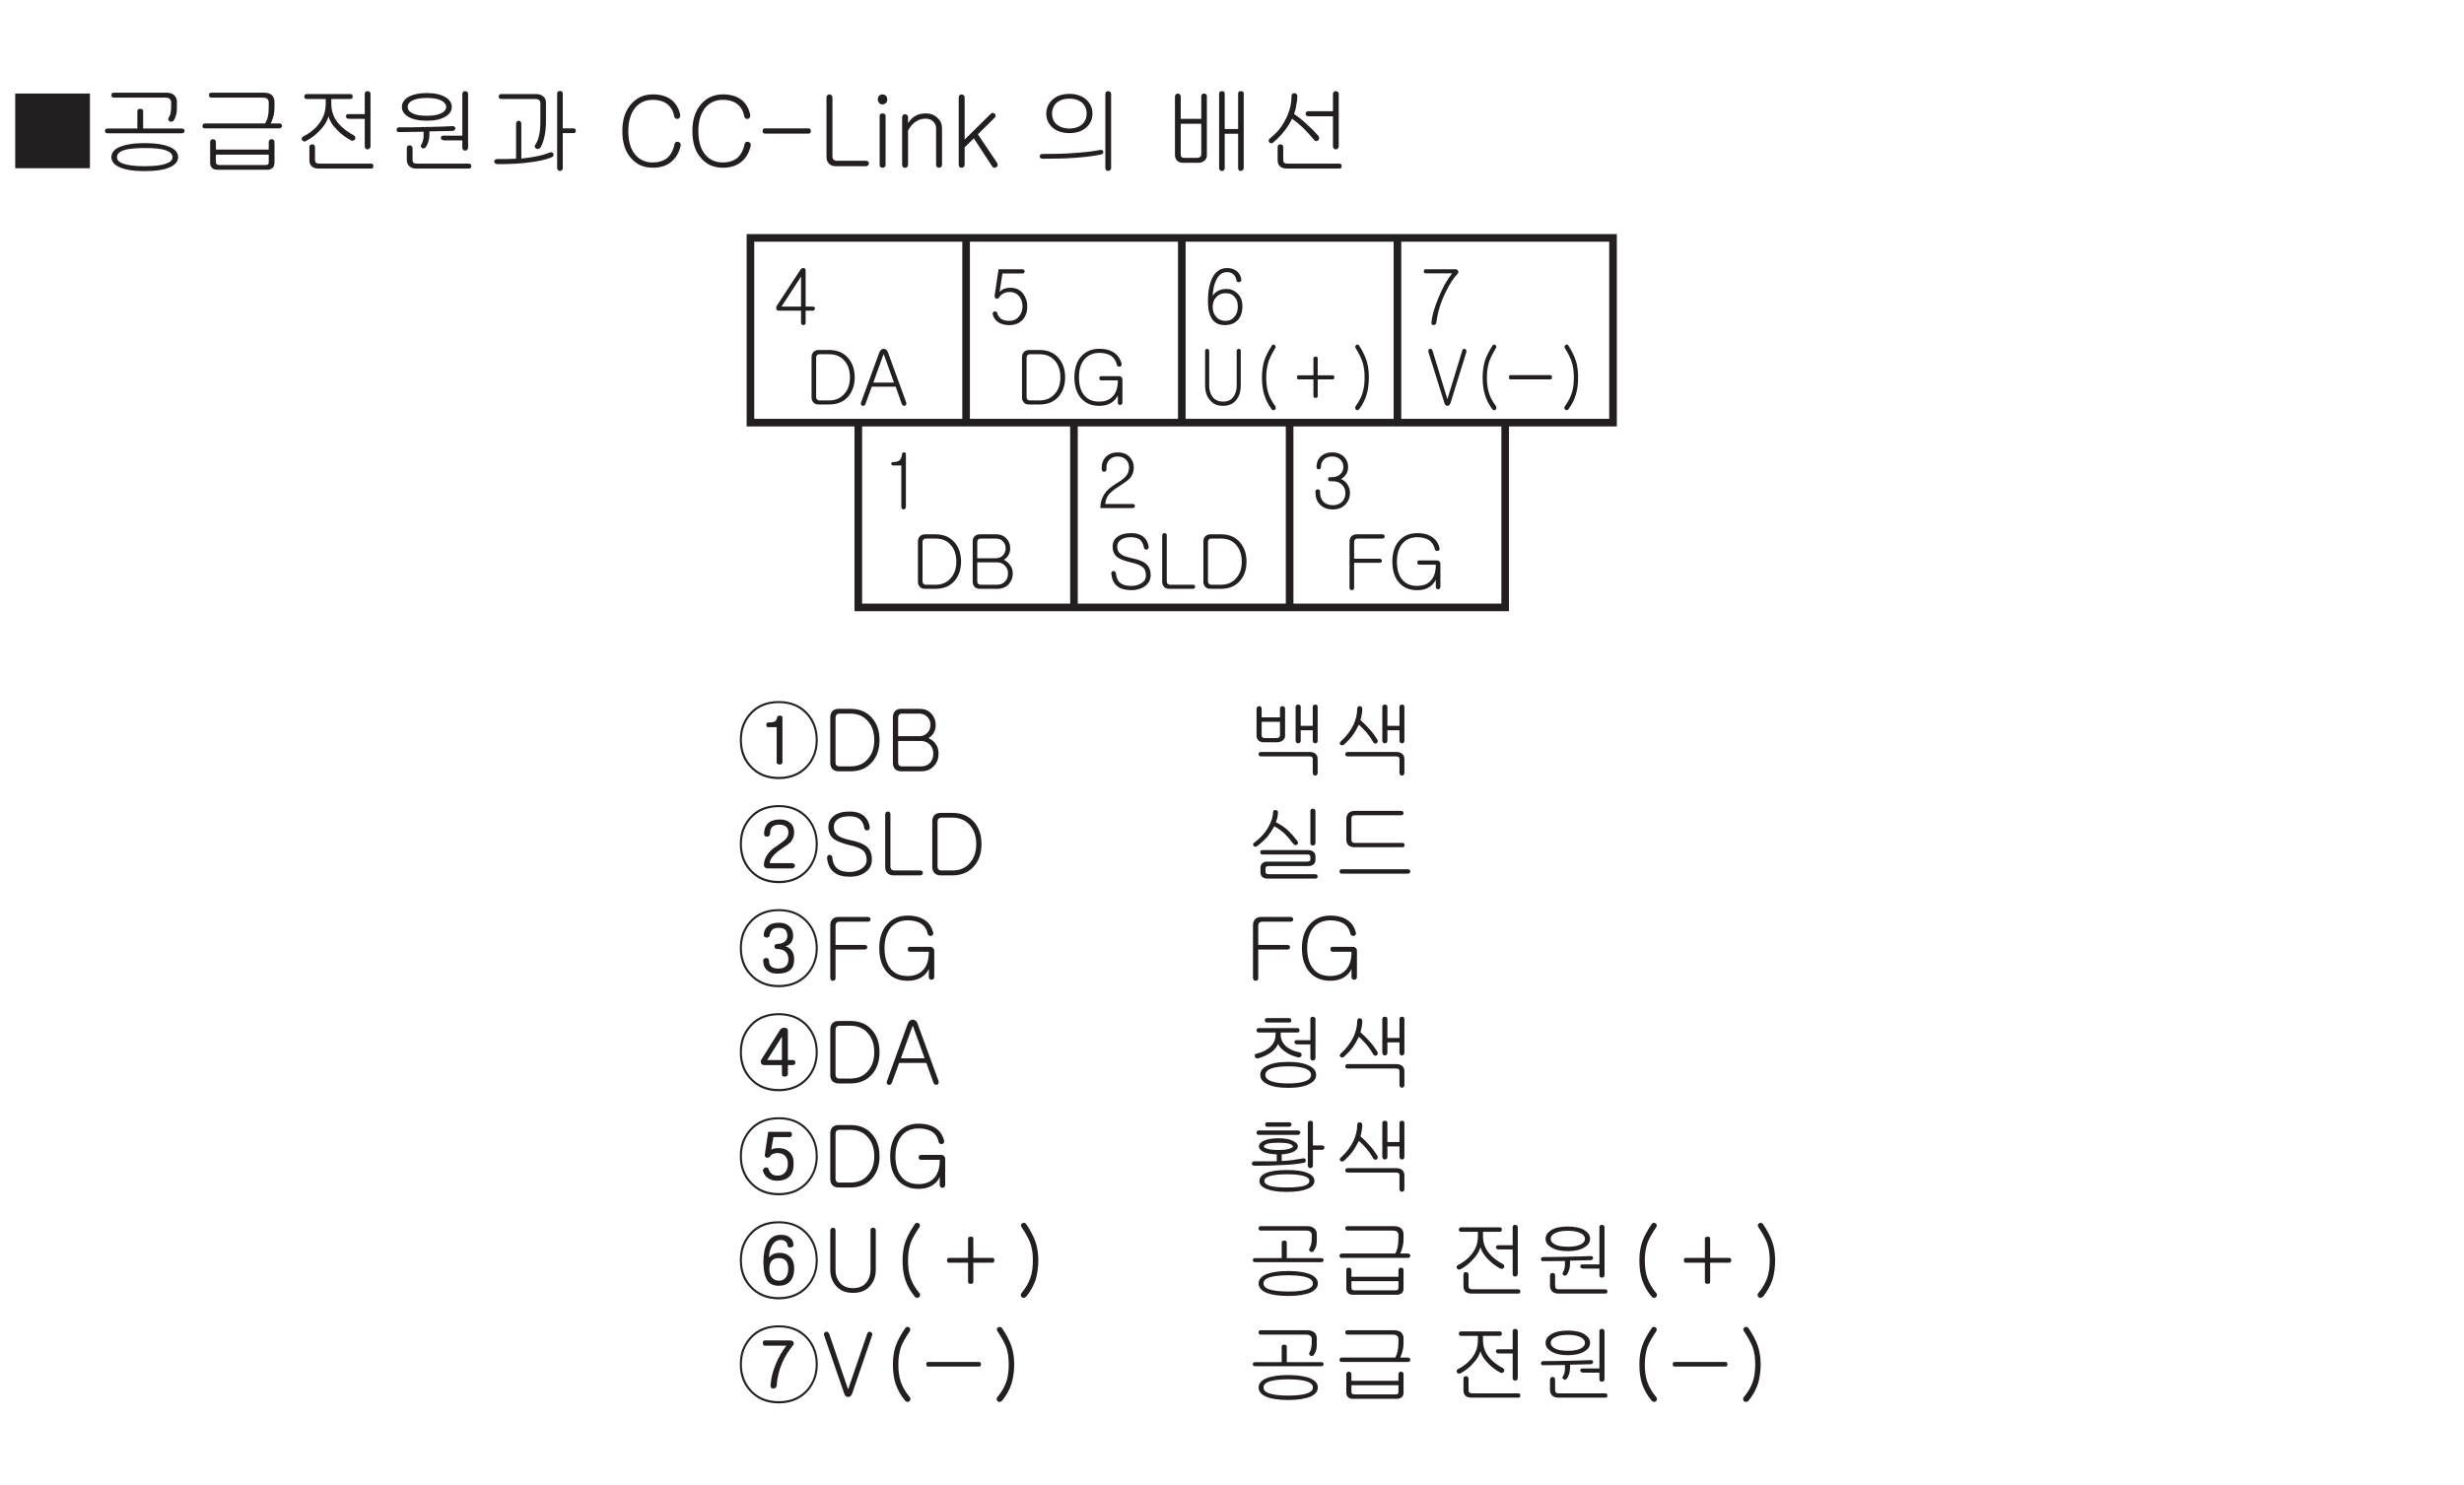 <?xml version="1.0" encoding="UTF-8"?>
<svg xmlns="http://www.w3.org/2000/svg" xmlns:xlink="http://www.w3.org/1999/xlink" width="226.77pt" height="136.68pt" viewBox="0 0 226.77 136.68" version="1.2">
<defs>
<g>
<symbol overflow="visible" id="glyph0-0">
<path style="stroke:none;" d="M 1.391 -0.406 L 5.594 -0.406 L 5.594 -4.609 L 1.391 -4.609 Z M 5.938 -0.062 L 1.047 -0.062 L 1.047 -4.938 L 5.938 -4.938 Z M 5.938 -0.062 "/>
</symbol>
<symbol overflow="visible" id="glyph0-1">
<path style="stroke:none;" d="M 0.781 -1.578 L 2.578 -1.578 L 2.578 -4.344 Z M 2.812 -5.125 C 2.938 -5.125 3 -5.047 3 -4.891 L 3 -1.578 L 3.672 -1.578 C 3.719 -1.578 3.766 -1.562 3.812 -1.531 C 3.844 -1.5 3.859 -1.453 3.859 -1.391 C 3.859 -1.344 3.828 -1.312 3.797 -1.266 C 3.766 -1.234 3.719 -1.203 3.656 -1.203 L 3 -1.203 L 3 -0.078 C 3 -0.016 2.984 0.031 2.938 0.062 C 2.891 0.109 2.844 0.125 2.797 0.125 C 2.734 0.125 2.688 0.109 2.641 0.062 C 2.594 0.031 2.578 -0.016 2.578 -0.078 L 2.578 -1.203 L 0.516 -1.203 C 0.391 -1.203 0.328 -1.266 0.297 -1.375 C 0.281 -1.469 0.297 -1.578 0.375 -1.703 L 2.5 -4.938 C 2.578 -5.078 2.688 -5.141 2.812 -5.125 Z M 2.812 -5.125 "/>
</symbol>
<symbol overflow="visible" id="glyph0-2">
<path style="stroke:none;" d="M 2.281 -5.016 C 3.031 -5.016 3.609 -4.766 4.031 -4.266 C 4.422 -3.812 4.625 -3.219 4.625 -2.5 C 4.625 -1.781 4.422 -1.203 4.031 -0.734 C 3.609 -0.25 3.031 0 2.281 0 L 1.312 0 C 1.094 0 0.922 -0.062 0.812 -0.203 C 0.703 -0.328 0.656 -0.469 0.656 -0.656 L 0.656 -4.344 C 0.656 -4.531 0.703 -4.688 0.812 -4.812 C 0.922 -4.938 1.094 -5.016 1.312 -5.016 Z M 2.281 -0.375 C 2.891 -0.375 3.359 -0.594 3.703 -1.016 C 4.031 -1.391 4.188 -1.891 4.188 -2.5 C 4.188 -3.109 4.031 -3.625 3.703 -4 C 3.359 -4.422 2.891 -4.625 2.281 -4.625 L 1.391 -4.625 C 1.281 -4.625 1.203 -4.594 1.156 -4.531 C 1.109 -4.484 1.078 -4.406 1.078 -4.328 L 1.078 -0.672 C 1.078 -0.594 1.109 -0.531 1.156 -0.469 C 1.203 -0.406 1.281 -0.375 1.391 -0.375 Z M 2.281 -0.375 "/>
</symbol>
<symbol overflow="visible" id="glyph0-3">
<path style="stroke:none;" d="M 3.203 -2.016 L 2.266 -4.609 L 2.234 -4.609 L 1.297 -2.016 Z M 2.031 -5.047 C 2.094 -5.094 2.172 -5.125 2.25 -5.125 C 2.328 -5.125 2.406 -5.094 2.484 -5.047 C 2.547 -4.984 2.609 -4.906 2.641 -4.812 L 4.328 -0.188 C 4.344 -0.109 4.344 -0.047 4.328 0 C 4.297 0.062 4.266 0.094 4.219 0.109 C 4.156 0.125 4.094 0.125 4.047 0.109 C 3.984 0.062 3.953 0.016 3.922 -0.047 L 3.359 -1.641 L 1.156 -1.641 L 0.578 -0.047 C 0.547 0.016 0.516 0.062 0.453 0.109 C 0.391 0.125 0.344 0.141 0.297 0.125 C 0.234 0.094 0.203 0.062 0.172 0 C 0.141 -0.047 0.141 -0.109 0.172 -0.188 L 1.859 -4.812 C 1.906 -4.906 1.953 -4.984 2.031 -5.047 Z M 2.031 -5.047 "/>
</symbol>
<symbol overflow="visible" id="glyph0-4">
<path style="stroke:none;" d="M 3.297 -4.953 C 3.328 -4.922 3.359 -4.875 3.359 -4.828 C 3.359 -4.766 3.328 -4.734 3.297 -4.688 C 3.25 -4.656 3.203 -4.625 3.125 -4.625 L 1.312 -4.625 L 1.047 -2.938 C 1.172 -3.062 1.312 -3.156 1.484 -3.219 C 1.641 -3.281 1.844 -3.312 2.047 -3.312 C 2.531 -3.312 2.922 -3.141 3.203 -2.781 C 3.453 -2.453 3.594 -2.062 3.594 -1.594 C 3.594 -1.109 3.469 -0.719 3.203 -0.406 C 2.906 -0.047 2.484 0.125 1.906 0.125 C 1.516 0.125 1.188 0.031 0.922 -0.141 C 0.656 -0.328 0.484 -0.562 0.422 -0.859 C 0.391 -0.922 0.406 -0.984 0.438 -1.031 C 0.469 -1.078 0.516 -1.125 0.578 -1.125 C 0.641 -1.141 0.688 -1.141 0.734 -1.109 C 0.797 -1.078 0.828 -1.031 0.844 -0.969 C 0.891 -0.75 1 -0.594 1.188 -0.453 C 1.375 -0.328 1.625 -0.266 1.922 -0.266 C 2.312 -0.266 2.609 -0.391 2.828 -0.672 C 3.047 -0.922 3.156 -1.234 3.156 -1.594 C 3.156 -1.953 3.062 -2.266 2.859 -2.516 C 2.641 -2.781 2.344 -2.922 1.969 -2.922 C 1.75 -2.922 1.562 -2.875 1.375 -2.781 C 1.234 -2.703 1.125 -2.594 1.031 -2.453 C 0.922 -2.312 0.828 -2.281 0.719 -2.312 C 0.609 -2.375 0.578 -2.469 0.594 -2.609 L 0.953 -5.016 L 3.125 -5.016 C 3.203 -5.016 3.25 -5 3.297 -4.953 Z M 3.297 -4.953 "/>
</symbol>
<symbol overflow="visible" id="glyph0-5">
<path style="stroke:none;" d="M 1.188 -0.625 C 1.406 -0.375 1.688 -0.266 2.031 -0.266 C 2.375 -0.266 2.641 -0.375 2.844 -0.625 C 3.062 -0.859 3.172 -1.188 3.172 -1.578 C 3.172 -1.922 3.094 -2.219 2.906 -2.438 C 2.703 -2.688 2.422 -2.812 2.047 -2.812 C 1.703 -2.812 1.422 -2.703 1.188 -2.453 C 0.969 -2.219 0.859 -1.922 0.859 -1.562 C 0.859 -1.172 0.969 -0.859 1.188 -0.625 Z M 3.031 -4.875 C 3.297 -4.688 3.438 -4.422 3.5 -4.062 C 3.5 -3.938 3.438 -3.859 3.297 -3.828 C 3.156 -3.812 3.078 -3.859 3.047 -4 C 3.016 -4.219 2.938 -4.391 2.797 -4.516 C 2.641 -4.672 2.438 -4.75 2.172 -4.75 C 1.734 -4.75 1.391 -4.484 1.172 -4 C 0.984 -3.625 0.891 -3.141 0.859 -2.562 C 0.969 -2.75 1.125 -2.891 1.312 -3 C 1.547 -3.141 1.828 -3.203 2.156 -3.203 C 2.5 -3.203 2.828 -3.078 3.094 -2.828 C 3.422 -2.547 3.594 -2.141 3.594 -1.625 C 3.594 -1.062 3.453 -0.625 3.156 -0.328 C 2.875 -0.031 2.484 0.125 1.969 0.125 C 1.531 0.125 1.188 0 0.938 -0.266 C 0.594 -0.625 0.422 -1.219 0.422 -2.062 C 0.422 -2.953 0.562 -3.672 0.812 -4.203 C 1.125 -4.812 1.578 -5.125 2.172 -5.125 C 2.516 -5.125 2.812 -5.047 3.031 -4.875 Z M 3.031 -4.875 "/>
</symbol>
<symbol overflow="visible" id="glyph0-6">
<path style="stroke:none;" d="M 0.484 -4.828 C 0.484 -4.953 0.547 -5.016 0.672 -5.016 L 3.391 -5.016 C 3.5 -5.016 3.594 -4.969 3.641 -4.875 C 3.688 -4.781 3.672 -4.672 3.578 -4.578 C 3.234 -4.219 2.875 -3.688 2.531 -2.969 C 2.062 -2.047 1.766 -1.094 1.641 -0.125 C 1.641 -0.047 1.594 0.016 1.547 0.062 C 1.5 0.109 1.438 0.125 1.375 0.125 C 1.312 0.125 1.25 0.094 1.219 0.047 C 1.188 -0.016 1.172 -0.078 1.188 -0.156 C 1.25 -0.75 1.453 -1.469 1.797 -2.297 C 2.172 -3.25 2.609 -4.031 3.094 -4.641 L 0.672 -4.641 C 0.547 -4.641 0.484 -4.703 0.484 -4.828 Z M 0.484 -4.828 "/>
</symbol>
<symbol overflow="visible" id="glyph0-7">
<path style="stroke:none;" d="M 0.984 -4.078 C 0.984 -4.188 1.031 -4.234 1.125 -4.234 C 1.391 -4.234 1.578 -4.281 1.719 -4.375 C 1.859 -4.5 1.953 -4.688 1.969 -4.953 C 1.969 -5.062 2.031 -5.125 2.156 -5.125 C 2.266 -5.141 2.328 -5.078 2.328 -4.953 L 2.328 -0.125 C 2.328 -0.047 2.312 0.016 2.25 0.062 C 2.219 0.109 2.172 0.125 2.109 0.125 C 2.047 0.125 2 0.109 1.969 0.062 C 1.922 0.016 1.906 -0.047 1.906 -0.125 L 1.906 -3.922 L 1.156 -3.922 C 1.047 -3.922 0.984 -3.969 0.984 -4.078 Z M 0.984 -4.078 "/>
</symbol>
<symbol overflow="visible" id="glyph0-8">
<path style="stroke:none;" d="M 3.125 -4.703 C 3.359 -4.438 3.5 -4.125 3.5 -3.75 C 3.5 -3.344 3.375 -3.016 3.156 -2.766 C 3.016 -2.594 2.719 -2.375 2.281 -2.094 L 2.141 -2 C 1.656 -1.703 1.328 -1.422 1.156 -1.188 C 1 -0.969 0.906 -0.703 0.875 -0.375 L 3.406 -0.375 C 3.469 -0.375 3.516 -0.359 3.547 -0.328 C 3.578 -0.281 3.609 -0.234 3.609 -0.188 C 3.609 -0.125 3.578 -0.094 3.547 -0.062 C 3.516 -0.016 3.469 0 3.406 0 L 0.422 0 C 0.422 -0.5 0.547 -0.922 0.797 -1.297 C 1 -1.625 1.359 -1.938 1.844 -2.234 C 2.297 -2.5 2.594 -2.734 2.75 -2.906 C 2.953 -3.141 3.062 -3.422 3.062 -3.75 C 3.062 -4.031 2.969 -4.25 2.797 -4.438 C 2.609 -4.641 2.344 -4.75 2.016 -4.75 C 1.688 -4.75 1.438 -4.641 1.25 -4.438 C 1.062 -4.25 0.984 -4.031 0.984 -3.75 L 0.984 -3.562 C 0.984 -3.5 0.969 -3.438 0.922 -3.406 C 0.875 -3.359 0.828 -3.344 0.766 -3.344 C 0.703 -3.344 0.656 -3.359 0.609 -3.406 C 0.578 -3.438 0.547 -3.5 0.547 -3.578 L 0.547 -3.75 C 0.547 -4.141 0.672 -4.438 0.922 -4.703 C 1.188 -4.984 1.562 -5.125 2.016 -5.125 C 2.484 -5.125 2.844 -4.984 3.125 -4.703 Z M 3.125 -4.703 "/>
</symbol>
<symbol overflow="visible" id="glyph0-9">
<path style="stroke:none;" d="M 3.062 -4.703 C 3.297 -4.453 3.422 -4.156 3.422 -3.781 C 3.422 -3.5 3.344 -3.234 3.172 -3.016 C 3.047 -2.859 2.922 -2.75 2.766 -2.672 C 2.969 -2.594 3.156 -2.453 3.297 -2.266 C 3.5 -2 3.594 -1.719 3.594 -1.375 C 3.594 -0.984 3.453 -0.625 3.188 -0.344 C 2.891 -0.031 2.5 0.125 2.016 0.125 C 1.5 0.125 1.109 -0.031 0.812 -0.344 C 0.547 -0.625 0.422 -0.969 0.422 -1.375 L 0.422 -1.516 C 0.422 -1.578 0.438 -1.641 0.484 -1.672 C 0.531 -1.719 0.578 -1.719 0.641 -1.719 C 0.688 -1.719 0.734 -1.719 0.781 -1.672 C 0.828 -1.641 0.844 -1.578 0.844 -1.516 L 0.844 -1.375 C 0.844 -1.078 0.938 -0.828 1.125 -0.609 C 1.344 -0.375 1.641 -0.266 2.016 -0.266 C 2.375 -0.266 2.672 -0.375 2.891 -0.609 C 3.078 -0.828 3.172 -1.078 3.172 -1.375 C 3.172 -1.672 3.078 -1.938 2.875 -2.141 C 2.656 -2.359 2.375 -2.469 2 -2.469 L 1.766 -2.469 C 1.641 -2.469 1.578 -2.531 1.578 -2.656 C 1.578 -2.781 1.641 -2.844 1.766 -2.844 L 1.953 -2.844 C 2.281 -2.844 2.531 -2.953 2.719 -3.141 C 2.906 -3.312 2.984 -3.531 2.984 -3.781 C 2.984 -4.047 2.906 -4.266 2.719 -4.453 C 2.531 -4.641 2.281 -4.75 1.953 -4.75 C 1.625 -4.75 1.359 -4.641 1.172 -4.453 C 1 -4.266 0.922 -4.047 0.922 -3.781 C 0.922 -3.719 0.906 -3.656 0.859 -3.625 C 0.812 -3.578 0.766 -3.562 0.719 -3.562 C 0.656 -3.562 0.609 -3.578 0.578 -3.625 C 0.531 -3.656 0.516 -3.719 0.516 -3.781 C 0.516 -4.156 0.625 -4.469 0.875 -4.719 C 1.141 -4.984 1.5 -5.125 1.969 -5.125 C 2.422 -5.125 2.781 -4.984 3.062 -4.703 Z M 3.062 -4.703 "/>
</symbol>
<symbol overflow="visible" id="glyph0-10">
<path style="stroke:none;" d="M 4.203 -4.688 C 4.5 -4.453 4.688 -4.141 4.781 -3.75 C 4.797 -3.688 4.781 -3.625 4.75 -3.562 C 4.719 -3.516 4.672 -3.5 4.609 -3.484 C 4.547 -3.484 4.484 -3.484 4.438 -3.516 C 4.375 -3.547 4.344 -3.609 4.344 -3.672 C 4.266 -4.016 4.078 -4.281 3.812 -4.484 C 3.531 -4.656 3.172 -4.75 2.734 -4.75 C 2.156 -4.75 1.703 -4.547 1.375 -4.172 C 1.031 -3.781 0.859 -3.219 0.859 -2.5 C 0.859 -1.766 1.031 -1.188 1.375 -0.812 C 1.703 -0.438 2.141 -0.266 2.719 -0.266 C 3.219 -0.266 3.609 -0.391 3.906 -0.688 C 4.266 -1.016 4.438 -1.531 4.438 -2.219 L 2.922 -2.219 C 2.797 -2.219 2.734 -2.281 2.734 -2.422 C 2.734 -2.547 2.797 -2.609 2.922 -2.609 L 4.562 -2.609 C 4.656 -2.609 4.734 -2.562 4.781 -2.5 C 4.828 -2.453 4.859 -2.375 4.859 -2.297 L 4.859 -0.172 C 4.859 -0.109 4.844 -0.062 4.797 -0.016 C 4.75 0.016 4.703 0.047 4.656 0.047 C 4.594 0.047 4.547 0.016 4.5 -0.016 C 4.453 -0.062 4.438 -0.109 4.438 -0.172 L 4.438 -0.828 C 4.281 -0.531 4.062 -0.281 3.781 -0.125 C 3.484 0.047 3.141 0.125 2.719 0.125 C 2.016 0.125 1.453 -0.109 1.047 -0.578 C 0.641 -1.047 0.438 -1.688 0.438 -2.5 C 0.438 -3.297 0.641 -3.938 1.047 -4.406 C 1.469 -4.891 2.031 -5.125 2.719 -5.125 C 3.344 -5.125 3.828 -4.984 4.203 -4.688 Z M 4.203 -4.688 "/>
</symbol>
<symbol overflow="visible" id="glyph0-11">
<path style="stroke:none;" d="M 2.812 -5.016 C 3.219 -5.016 3.547 -4.875 3.781 -4.609 C 4 -4.359 4.109 -4.078 4.109 -3.719 C 4.109 -3.5 4.062 -3.297 3.953 -3.109 C 3.844 -2.922 3.703 -2.781 3.516 -2.672 C 3.766 -2.547 3.953 -2.391 4.094 -2.188 C 4.266 -1.969 4.344 -1.703 4.344 -1.406 C 4.344 -1.031 4.219 -0.703 3.984 -0.438 C 3.719 -0.141 3.359 0 2.922 0 L 1.312 0 C 1.094 0 0.922 -0.062 0.812 -0.203 C 0.703 -0.328 0.656 -0.469 0.656 -0.656 L 0.656 -4.344 C 0.656 -4.531 0.703 -4.688 0.812 -4.812 C 0.922 -4.938 1.094 -5.016 1.312 -5.016 Z M 3.453 -3.094 C 3.609 -3.281 3.688 -3.484 3.688 -3.719 C 3.688 -3.969 3.609 -4.188 3.453 -4.344 C 3.297 -4.547 3.062 -4.625 2.766 -4.625 L 1.391 -4.625 C 1.281 -4.625 1.203 -4.594 1.156 -4.531 C 1.109 -4.484 1.078 -4.406 1.078 -4.328 L 1.078 -2.812 L 2.766 -2.812 C 3.062 -2.812 3.281 -2.906 3.453 -3.094 Z M 3.656 -0.703 C 3.828 -0.891 3.906 -1.125 3.906 -1.406 C 3.906 -1.688 3.828 -1.922 3.641 -2.109 C 3.453 -2.328 3.188 -2.438 2.875 -2.438 L 1.078 -2.438 L 1.078 -0.672 C 1.078 -0.594 1.109 -0.531 1.156 -0.469 C 1.203 -0.406 1.281 -0.375 1.391 -0.375 L 2.906 -0.375 C 3.234 -0.375 3.469 -0.484 3.656 -0.703 Z M 3.656 -0.703 "/>
</symbol>
<symbol overflow="visible" id="glyph0-12">
<path style="stroke:none;" d="M 3.422 -4.719 C 3.641 -4.516 3.766 -4.234 3.828 -3.906 C 3.844 -3.828 3.828 -3.75 3.781 -3.688 C 3.75 -3.641 3.703 -3.609 3.641 -3.609 C 3.578 -3.594 3.531 -3.625 3.484 -3.656 C 3.422 -3.688 3.391 -3.75 3.391 -3.812 C 3.328 -4.141 3.203 -4.375 3.016 -4.531 C 2.812 -4.672 2.547 -4.75 2.188 -4.75 C 1.812 -4.75 1.516 -4.672 1.297 -4.531 C 1.062 -4.375 0.938 -4.156 0.938 -3.891 C 0.938 -3.609 1.031 -3.391 1.219 -3.234 C 1.406 -3.062 1.75 -2.938 2.234 -2.828 C 2.891 -2.703 3.359 -2.516 3.625 -2.266 C 3.875 -2.031 4.016 -1.703 4.016 -1.25 C 4.016 -0.828 3.828 -0.484 3.484 -0.234 C 3.156 0 2.734 0.125 2.234 0.125 C 1.688 0.125 1.25 0 0.953 -0.234 C 0.625 -0.484 0.453 -0.875 0.391 -1.391 C 0.391 -1.469 0.406 -1.531 0.453 -1.578 C 0.484 -1.609 0.531 -1.641 0.594 -1.641 C 0.656 -1.641 0.703 -1.625 0.734 -1.578 C 0.797 -1.547 0.812 -1.484 0.828 -1.406 C 0.859 -1 1 -0.703 1.25 -0.516 C 1.469 -0.344 1.797 -0.266 2.234 -0.266 C 2.562 -0.266 2.844 -0.328 3.109 -0.484 C 3.422 -0.656 3.578 -0.906 3.578 -1.219 C 3.578 -1.547 3.5 -1.797 3.328 -1.953 C 3.141 -2.141 2.75 -2.312 2.172 -2.438 C 1.609 -2.562 1.203 -2.734 0.953 -2.906 C 0.656 -3.141 0.516 -3.469 0.516 -3.875 C 0.516 -4.266 0.656 -4.578 0.969 -4.797 C 1.266 -5.016 1.688 -5.125 2.219 -5.125 C 2.75 -5.125 3.156 -4.984 3.422 -4.719 Z M 3.422 -4.719 "/>
</symbol>
<symbol overflow="visible" id="glyph0-13">
<path style="stroke:none;" d="M 0.719 -5.078 C 0.766 -5.109 0.812 -5.125 0.875 -5.125 C 0.922 -5.125 0.969 -5.109 1.016 -5.078 C 1.062 -5.031 1.078 -4.969 1.078 -4.906 L 1.078 -0.672 C 1.078 -0.594 1.109 -0.531 1.156 -0.469 C 1.203 -0.406 1.281 -0.375 1.391 -0.375 L 3.484 -0.375 C 3.547 -0.375 3.594 -0.359 3.641 -0.328 C 3.672 -0.281 3.688 -0.234 3.688 -0.188 C 3.688 -0.125 3.672 -0.094 3.641 -0.062 C 3.594 -0.016 3.547 0 3.484 0 L 1.312 0 C 1.094 0 0.922 -0.062 0.812 -0.203 C 0.703 -0.328 0.656 -0.469 0.656 -0.656 L 0.656 -4.906 C 0.656 -4.969 0.672 -5.031 0.719 -5.078 Z M 0.719 -5.078 "/>
</symbol>
<symbol overflow="visible" id="glyph0-14">
<path style="stroke:none;" d="M 3.688 -5.016 C 3.75 -5.016 3.797 -5 3.844 -4.953 C 3.875 -4.922 3.891 -4.875 3.891 -4.828 C 3.891 -4.766 3.875 -4.734 3.844 -4.688 C 3.797 -4.656 3.75 -4.625 3.688 -4.625 L 1.391 -4.625 C 1.281 -4.625 1.203 -4.594 1.156 -4.531 C 1.109 -4.484 1.078 -4.406 1.078 -4.328 L 1.078 -2.766 L 3.422 -2.766 C 3.5 -2.766 3.547 -2.75 3.578 -2.703 C 3.625 -2.672 3.641 -2.641 3.641 -2.578 C 3.641 -2.531 3.625 -2.484 3.578 -2.453 C 3.547 -2.406 3.5 -2.391 3.422 -2.391 L 1.078 -2.391 L 1.078 -0.094 C 1.078 -0.016 1.062 0.031 1.016 0.062 C 0.969 0.109 0.922 0.125 0.875 0.125 C 0.812 0.125 0.766 0.109 0.719 0.062 C 0.672 0.031 0.656 -0.031 0.656 -0.094 L 0.656 -4.344 C 0.656 -4.531 0.703 -4.688 0.812 -4.812 C 0.922 -4.938 1.094 -5.016 1.312 -5.016 Z M 3.688 -5.016 "/>
</symbol>
<symbol overflow="visible" id="glyph1-0">
<path style="stroke:none;" d="M 1.25 -0.406 L 5.031 -0.406 L 5.031 -4.609 L 1.25 -4.609 Z M 5.344 -0.062 L 0.938 -0.062 L 0.938 -4.938 L 5.344 -4.938 Z M 5.344 -0.062 "/>
</symbol>
<symbol overflow="visible" id="glyph1-1">
<path style="stroke:none;" d="M 0.641 -5.062 C 0.688 -5.094 0.734 -5.125 0.781 -5.125 C 0.828 -5.125 0.875 -5.109 0.906 -5.078 C 0.953 -5.031 0.969 -4.969 0.969 -4.906 L 0.969 -1.734 C 0.969 -1.328 1.078 -0.984 1.266 -0.719 C 1.5 -0.406 1.828 -0.266 2.234 -0.266 C 2.656 -0.266 2.984 -0.406 3.203 -0.719 C 3.391 -0.984 3.5 -1.312 3.5 -1.734 L 3.5 -4.938 C 3.5 -5 3.516 -5.047 3.562 -5.078 C 3.594 -5.109 3.641 -5.125 3.688 -5.125 C 3.734 -5.125 3.781 -5.109 3.812 -5.078 C 3.859 -5.047 3.875 -5 3.875 -4.938 L 3.875 -1.734 C 3.875 -1.234 3.75 -0.797 3.5 -0.469 C 3.203 -0.062 2.781 0.125 2.234 0.125 C 1.703 0.125 1.281 -0.062 0.984 -0.469 C 0.719 -0.797 0.594 -1.234 0.594 -1.734 L 0.594 -4.906 C 0.594 -4.969 0.609 -5.016 0.641 -5.062 Z M 0.641 -5.062 "/>
</symbol>
<symbol overflow="visible" id="glyph1-2">
<path style="stroke:none;" d="M 5.531 -5.516 C 5.578 -5.531 5.625 -5.516 5.672 -5.469 C 5.703 -5.453 5.734 -5.406 5.75 -5.359 C 5.766 -5.297 5.75 -5.25 5.719 -5.188 C 5.422 -4.688 5.203 -4.266 5.094 -3.922 C 4.969 -3.516 4.891 -3.031 4.891 -2.5 C 4.891 -1.938 4.953 -1.469 5.078 -1.078 C 5.188 -0.688 5.406 -0.281 5.719 0.141 C 5.766 0.188 5.766 0.25 5.766 0.328 C 5.766 0.375 5.734 0.438 5.703 0.469 C 5.656 0.516 5.609 0.531 5.562 0.531 C 5.5 0.531 5.438 0.484 5.391 0.438 C 5.078 0.016 4.844 -0.438 4.703 -0.922 C 4.562 -1.391 4.5 -1.906 4.5 -2.5 C 4.5 -3.062 4.578 -3.562 4.703 -4.016 C 4.844 -4.438 5.078 -4.906 5.406 -5.422 C 5.438 -5.469 5.469 -5.516 5.531 -5.516 Z M 5.531 -5.516 "/>
</symbol>
<symbol overflow="visible" id="glyph1-3">
<path style="stroke:none;" d="M 3.156 -4.406 C 3.281 -4.422 3.344 -4.359 3.344 -4.25 L 3.344 -2.688 L 4.719 -2.688 C 4.828 -2.688 4.875 -2.625 4.875 -2.5 C 4.875 -2.375 4.812 -2.312 4.719 -2.312 L 3.344 -2.312 L 3.344 -0.766 C 3.344 -0.656 3.281 -0.609 3.156 -0.609 C 3.016 -0.609 2.953 -0.656 2.953 -0.781 L 2.953 -2.312 L 1.562 -2.312 C 1.484 -2.312 1.438 -2.375 1.438 -2.5 C 1.438 -2.625 1.484 -2.688 1.562 -2.688 L 2.953 -2.688 L 2.953 -4.234 C 2.953 -4.344 3.016 -4.406 3.156 -4.406 Z M 3.156 -4.406 "/>
</symbol>
<symbol overflow="visible" id="glyph1-4">
<path style="stroke:none;" d="M 1.562 -4.016 C 1.703 -3.562 1.766 -3.062 1.766 -2.5 C 1.766 -1.906 1.703 -1.391 1.562 -0.922 C 1.422 -0.438 1.188 0.016 0.875 0.438 C 0.828 0.484 0.766 0.531 0.719 0.531 C 0.656 0.531 0.609 0.516 0.578 0.469 C 0.531 0.438 0.516 0.375 0.5 0.328 C 0.5 0.25 0.516 0.188 0.562 0.141 C 0.859 -0.281 1.078 -0.688 1.188 -1.078 C 1.312 -1.469 1.375 -1.938 1.375 -2.5 C 1.375 -3.031 1.312 -3.516 1.172 -3.922 C 1.062 -4.266 0.859 -4.688 0.547 -5.188 C 0.516 -5.25 0.516 -5.297 0.516 -5.359 C 0.531 -5.406 0.562 -5.453 0.609 -5.469 C 0.641 -5.516 0.703 -5.531 0.734 -5.516 C 0.797 -5.516 0.844 -5.469 0.875 -5.422 C 1.203 -4.906 1.422 -4.438 1.562 -4.016 Z M 1.562 -4.016 "/>
</symbol>
<symbol overflow="visible" id="glyph1-5">
<path style="stroke:none;" d="M 0.141 -4.812 C 0.125 -4.891 0.125 -4.953 0.141 -5.016 C 0.172 -5.078 0.203 -5.094 0.25 -5.125 C 0.312 -5.141 0.359 -5.141 0.406 -5.109 C 0.453 -5.078 0.484 -5.016 0.516 -4.953 L 1.875 -0.516 L 1.891 -0.516 L 3.25 -4.953 C 3.266 -5.016 3.297 -5.078 3.359 -5.109 C 3.391 -5.125 3.453 -5.141 3.5 -5.109 C 3.547 -5.094 3.594 -5.062 3.609 -5.016 C 3.641 -4.953 3.641 -4.891 3.625 -4.812 L 2.188 -0.188 C 2.125 0.016 2.016 0.125 1.891 0.125 C 1.734 0.125 1.641 0.016 1.594 -0.188 Z M 0.141 -4.812 "/>
</symbol>
<symbol overflow="visible" id="glyph1-6">
<path style="stroke:none;" d="M 4.594 -2.5 C 4.594 -2.375 4.547 -2.312 4.453 -2.312 L 0.781 -2.312 C 0.672 -2.312 0.641 -2.375 0.641 -2.5 C 0.625 -2.641 0.672 -2.703 0.781 -2.703 L 4.453 -2.703 C 4.547 -2.703 4.594 -2.641 4.594 -2.5 Z M 4.594 -2.5 "/>
</symbol>
<symbol overflow="visible" id="glyph2-0">
<path style="stroke:none;" d="M 1.781 -0.516 L 7.203 -0.516 L 7.203 -5.922 L 1.781 -5.922 Z M 7.641 -0.078 L 1.344 -0.078 L 1.344 -6.359 L 7.641 -6.359 Z M 7.641 -0.078 "/>
</symbol>
<symbol overflow="visible" id="glyph2-1">
<path style="stroke:none;" d="M 7.438 -6.672 L 7.438 0.203 L 0.562 0.203 L 0.562 -6.672 Z M 7.438 -6.672 "/>
</symbol>
<symbol overflow="visible" id="glyph2-2">
<path style="stroke:none;" d="M 7.188 -6.531 C 7.359 -6.375 7.453 -6.172 7.453 -5.891 L 7.453 -5.469 C 7.453 -5.156 7.438 -4.922 7.391 -4.75 C 7.344 -4.562 7.266 -4.359 7.141 -4.172 C 7.078 -4.109 7.016 -4.094 6.938 -4.078 C 6.875 -4.062 6.812 -4.094 6.766 -4.125 C 6.719 -4.172 6.672 -4.219 6.656 -4.281 C 6.641 -4.344 6.656 -4.422 6.719 -4.484 C 6.797 -4.625 6.859 -4.766 6.875 -4.938 C 6.906 -5.062 6.922 -5.234 6.922 -5.484 L 6.922 -5.844 C 6.922 -6 6.875 -6.094 6.781 -6.188 C 6.688 -6.266 6.562 -6.297 6.391 -6.297 L 1.656 -6.297 C 1.5 -6.297 1.422 -6.375 1.422 -6.531 C 1.422 -6.688 1.5 -6.75 1.656 -6.75 L 6.484 -6.75 C 6.781 -6.75 7 -6.688 7.188 -6.531 Z M 4.078 -5.266 C 4.25 -5.266 4.344 -5.188 4.344 -5.047 L 4.344 -3.453 L 7.891 -3.453 C 8.062 -3.453 8.156 -3.375 8.156 -3.234 C 8.156 -3.094 8.062 -3.016 7.891 -3.016 L 1.094 -3.016 C 0.922 -3.016 0.828 -3.094 0.828 -3.234 C 0.828 -3.375 0.922 -3.453 1.094 -3.453 L 3.812 -3.453 L 3.812 -5.047 C 3.812 -5.188 3.906 -5.266 4.078 -5.266 Z M 6.844 -1.734 C 7.312 -1.516 7.562 -1.219 7.562 -0.812 C 7.562 -0.438 7.312 -0.125 6.844 0.094 C 6.312 0.344 5.531 0.469 4.484 0.469 C 3.453 0.469 2.672 0.344 2.141 0.094 C 1.656 -0.125 1.422 -0.438 1.422 -0.812 C 1.422 -1.203 1.656 -1.516 2.141 -1.734 C 2.672 -1.969 3.453 -2.109 4.484 -2.109 C 5.531 -2.109 6.312 -1.969 6.844 -1.734 Z M 2.516 -1.438 C 2.125 -1.297 1.938 -1.094 1.938 -0.812 C 1.938 -0.547 2.125 -0.344 2.516 -0.219 C 2.953 -0.062 3.609 0.016 4.484 0.016 C 5.375 0.016 6.031 -0.062 6.453 -0.219 C 6.844 -0.344 7.047 -0.547 7.047 -0.812 C 7.047 -1.094 6.844 -1.297 6.453 -1.438 C 6.031 -1.594 5.375 -1.656 4.484 -1.656 C 3.609 -1.656 2.953 -1.594 2.516 -1.438 Z M 2.516 -1.438 "/>
</symbol>
<symbol overflow="visible" id="glyph2-3">
<path style="stroke:none;" d="M 7 -2.406 C 7.047 -2.438 7.109 -2.469 7.203 -2.469 C 7.266 -2.469 7.328 -2.438 7.359 -2.406 C 7.438 -2.359 7.453 -2.297 7.453 -2.203 L 7.453 -0.281 C 7.453 -0.094 7.391 0.047 7.281 0.172 C 7.156 0.281 6.984 0.344 6.766 0.344 L 2.172 0.344 C 1.969 0.344 1.812 0.281 1.703 0.172 C 1.578 0.047 1.531 -0.094 1.531 -0.281 L 1.531 -2.203 C 1.531 -2.297 1.547 -2.359 1.609 -2.406 C 1.656 -2.438 1.719 -2.469 1.797 -2.469 C 1.859 -2.469 1.922 -2.438 1.969 -2.406 C 2.031 -2.359 2.062 -2.297 2.062 -2.203 L 2.062 -1.516 L 6.922 -1.516 L 6.922 -2.203 C 6.922 -2.297 6.953 -2.359 7 -2.406 Z M 2.062 -1.047 L 2.062 -0.391 C 2.062 -0.281 2.078 -0.219 2.125 -0.172 C 2.172 -0.125 2.25 -0.094 2.375 -0.094 L 6.609 -0.094 C 6.734 -0.094 6.812 -0.109 6.859 -0.156 C 6.906 -0.203 6.922 -0.281 6.922 -0.391 L 6.922 -1.047 Z M 8.078 -3.859 C 8.125 -3.812 8.156 -3.75 8.156 -3.688 C 8.156 -3.641 8.125 -3.578 8.078 -3.547 C 8.047 -3.5 7.984 -3.469 7.906 -3.469 L 1.047 -3.469 C 0.891 -3.469 0.812 -3.547 0.828 -3.688 C 0.828 -3.844 0.922 -3.922 1.094 -3.922 L 6.578 -3.922 C 6.719 -4.125 6.797 -4.344 6.844 -4.562 C 6.906 -4.812 6.922 -5.125 6.922 -5.484 L 6.922 -5.844 C 6.922 -6 6.875 -6.094 6.781 -6.188 C 6.688 -6.266 6.562 -6.297 6.391 -6.297 L 1.656 -6.297 C 1.5 -6.297 1.422 -6.375 1.422 -6.531 C 1.422 -6.688 1.5 -6.75 1.656 -6.75 L 6.484 -6.75 C 6.781 -6.75 7 -6.688 7.188 -6.547 C 7.359 -6.391 7.453 -6.172 7.453 -5.891 L 7.453 -5.469 C 7.453 -5.125 7.422 -4.812 7.344 -4.531 C 7.281 -4.328 7.203 -4.109 7.109 -3.922 L 7.891 -3.922 C 7.984 -3.922 8.047 -3.906 8.078 -3.859 Z M 8.078 -3.859 "/>
</symbol>
<symbol overflow="visible" id="glyph2-4">
<path style="stroke:none;" d="M 5.672 -6.391 C 5.672 -6.25 5.594 -6.172 5.438 -6.172 L 3.703 -6.172 L 3.703 -5.719 C 3.703 -5.047 3.922 -4.438 4.359 -3.922 C 4.703 -3.516 5.172 -3.156 5.766 -2.828 C 5.844 -2.781 5.891 -2.734 5.906 -2.656 C 5.922 -2.594 5.922 -2.531 5.891 -2.469 C 5.844 -2.406 5.797 -2.359 5.734 -2.344 C 5.641 -2.312 5.562 -2.328 5.484 -2.375 C 5 -2.641 4.562 -2.969 4.203 -3.359 C 3.797 -3.766 3.547 -4.172 3.453 -4.562 C 3.312 -4.125 3.062 -3.703 2.672 -3.297 C 2.297 -2.891 1.859 -2.547 1.359 -2.297 C 1.297 -2.25 1.219 -2.25 1.156 -2.266 C 1.094 -2.297 1.047 -2.328 1.016 -2.391 C 0.984 -2.438 0.969 -2.5 0.984 -2.562 C 1 -2.625 1.047 -2.672 1.125 -2.719 C 1.719 -3.031 2.203 -3.406 2.547 -3.859 C 2.969 -4.406 3.188 -5.016 3.188 -5.703 L 3.188 -6.172 L 1.453 -6.172 C 1.281 -6.172 1.219 -6.25 1.219 -6.391 C 1.219 -6.547 1.297 -6.625 1.469 -6.625 L 5.438 -6.625 C 5.594 -6.625 5.672 -6.547 5.672 -6.391 Z M 7.219 -1.609 C 7.172 -1.562 7.109 -1.531 7.047 -1.531 C 6.969 -1.531 6.906 -1.562 6.859 -1.609 C 6.812 -1.656 6.781 -1.719 6.781 -1.812 L 6.781 -4.344 L 5.344 -4.344 C 5.25 -4.344 5.188 -4.359 5.125 -4.406 C 5.078 -4.453 5.062 -4.5 5.047 -4.562 C 5.047 -4.625 5.062 -4.688 5.109 -4.719 C 5.141 -4.766 5.203 -4.781 5.297 -4.781 L 6.781 -4.781 L 6.781 -6.641 C 6.781 -6.719 6.812 -6.781 6.859 -6.828 C 6.906 -6.875 6.969 -6.891 7.047 -6.891 C 7.109 -6.891 7.172 -6.875 7.219 -6.828 C 7.281 -6.797 7.312 -6.734 7.312 -6.656 L 7.312 -1.812 C 7.312 -1.719 7.281 -1.656 7.219 -1.609 Z M 2.203 -0.625 C 2.203 -0.453 2.234 -0.344 2.297 -0.297 C 2.359 -0.25 2.469 -0.219 2.641 -0.219 L 7.359 -0.219 C 7.516 -0.219 7.578 -0.141 7.578 0.016 C 7.578 0.156 7.516 0.234 7.359 0.234 L 2.547 0.234 C 2.281 0.234 2.078 0.172 1.922 0.047 C 1.766 -0.094 1.688 -0.281 1.688 -0.547 L 1.688 -1.719 C 1.688 -1.812 1.703 -1.875 1.766 -1.938 C 1.812 -1.969 1.875 -2 1.953 -2 C 2.016 -2 2.078 -1.969 2.125 -1.938 C 2.188 -1.875 2.203 -1.812 2.203 -1.719 Z M 2.203 -0.625 "/>
</symbol>
<symbol overflow="visible" id="glyph2-5">
<path style="stroke:none;" d="M 5.25 -6.328 C 5.625 -6.094 5.812 -5.797 5.812 -5.438 C 5.812 -5.078 5.625 -4.797 5.25 -4.562 C 4.828 -4.297 4.266 -4.172 3.516 -4.172 C 2.766 -4.172 2.188 -4.297 1.766 -4.562 C 1.406 -4.797 1.219 -5.078 1.219 -5.438 C 1.219 -5.797 1.406 -6.094 1.766 -6.328 C 2.188 -6.578 2.766 -6.719 3.516 -6.719 C 4.266 -6.719 4.828 -6.578 5.25 -6.328 Z M 2.156 -6.016 C 1.875 -5.859 1.75 -5.672 1.75 -5.438 C 1.75 -5.203 1.875 -5.016 2.156 -4.875 C 2.469 -4.703 2.922 -4.625 3.516 -4.625 C 4.109 -4.625 4.562 -4.703 4.875 -4.875 C 5.141 -5.016 5.297 -5.203 5.297 -5.438 C 5.297 -5.672 5.141 -5.859 4.875 -6.016 C 4.562 -6.188 4.109 -6.266 3.516 -6.266 C 2.922 -6.266 2.469 -6.188 2.156 -6.016 Z M 0.938 -3.125 C 0.797 -3.125 0.734 -3.203 0.734 -3.344 C 0.75 -3.484 0.812 -3.562 0.969 -3.562 C 1.781 -3.562 2.641 -3.562 3.562 -3.594 C 4.547 -3.609 5.312 -3.641 5.859 -3.672 C 5.938 -3.672 6 -3.672 6.062 -3.625 C 6.094 -3.578 6.125 -3.547 6.141 -3.469 C 6.141 -3.406 6.125 -3.359 6.078 -3.328 C 6.031 -3.266 5.969 -3.25 5.906 -3.234 L 3.75 -3.188 L 3.75 -2.828 C 3.75 -2.609 3.703 -2.406 3.641 -2.188 C 3.578 -2 3.5 -1.828 3.391 -1.719 C 3.281 -1.594 3.172 -1.578 3.047 -1.688 C 2.938 -1.766 2.922 -1.875 3.031 -2 C 3.078 -2.094 3.125 -2.203 3.156 -2.328 C 3.203 -2.469 3.219 -2.609 3.219 -2.766 L 3.219 -3.156 Z M 7.219 -1.484 C 7.172 -1.438 7.109 -1.422 7.047 -1.422 C 6.969 -1.422 6.906 -1.438 6.859 -1.484 C 6.812 -1.531 6.781 -1.594 6.781 -1.688 L 6.781 -2.359 L 5.109 -2.359 C 5.016 -2.359 4.938 -2.391 4.891 -2.438 C 4.828 -2.469 4.812 -2.531 4.812 -2.594 C 4.797 -2.656 4.812 -2.703 4.859 -2.734 C 4.906 -2.781 4.969 -2.797 5.047 -2.797 L 6.781 -2.797 L 6.781 -6.641 C 6.781 -6.719 6.812 -6.781 6.859 -6.828 C 6.906 -6.875 6.969 -6.891 7.047 -6.891 C 7.109 -6.891 7.172 -6.875 7.219 -6.828 C 7.281 -6.797 7.312 -6.734 7.312 -6.656 L 7.312 -1.688 C 7.312 -1.594 7.281 -1.531 7.219 -1.484 Z M 2.203 -0.625 C 2.203 -0.453 2.234 -0.344 2.297 -0.297 C 2.344 -0.25 2.469 -0.219 2.625 -0.219 L 7.391 -0.219 C 7.531 -0.219 7.609 -0.141 7.609 0.016 C 7.609 0.156 7.531 0.234 7.391 0.234 L 2.5 0.234 C 2.266 0.234 2.062 0.156 1.906 0.016 C 1.75 -0.141 1.672 -0.312 1.672 -0.547 L 1.672 -1.656 C 1.672 -1.734 1.703 -1.797 1.75 -1.844 C 1.797 -1.891 1.859 -1.906 1.938 -1.906 C 2 -1.906 2.062 -1.891 2.109 -1.844 C 2.172 -1.797 2.203 -1.734 2.203 -1.656 Z M 2.203 -0.625 "/>
</symbol>
<symbol overflow="visible" id="glyph2-6">
<path style="stroke:none;" d="M 5.266 -6.391 C 5.422 -6.266 5.5 -6.078 5.5 -5.844 L 5.5 -4.062 C 5.5 -3.609 5.453 -3.156 5.375 -2.766 C 5.281 -2.359 5.172 -2 5 -1.703 C 4.953 -1.641 4.891 -1.594 4.812 -1.578 C 4.75 -1.547 4.688 -1.562 4.625 -1.594 C 4.547 -1.641 4.5 -1.688 4.469 -1.75 C 4.453 -1.812 4.469 -1.891 4.516 -1.953 C 4.688 -2.203 4.812 -2.516 4.875 -2.875 C 4.953 -3.203 4.984 -3.594 4.984 -4.062 L 4.984 -5.797 C 4.984 -5.922 4.938 -6.016 4.859 -6.078 C 4.781 -6.141 4.672 -6.172 4.531 -6.172 L 1.375 -6.172 C 1.219 -6.172 1.156 -6.25 1.156 -6.391 C 1.156 -6.547 1.234 -6.625 1.391 -6.625 L 4.578 -6.625 C 4.875 -6.625 5.094 -6.547 5.266 -6.391 Z M 2.828 -4.094 C 2.859 -4.141 2.922 -4.172 2.984 -4.172 C 3.047 -4.172 3.109 -4.141 3.156 -4.094 C 3.203 -4.047 3.234 -3.984 3.234 -3.906 L 3.234 -0.688 C 3.688 -0.734 4.125 -0.797 4.547 -0.875 C 5.047 -0.969 5.469 -1.094 5.828 -1.234 C 5.922 -1.281 6 -1.281 6.062 -1.25 C 6.125 -1.234 6.156 -1.188 6.188 -1.125 C 6.203 -1.078 6.203 -1.016 6.188 -0.953 C 6.156 -0.891 6.125 -0.844 6.047 -0.812 C 5.469 -0.578 4.766 -0.422 3.922 -0.328 C 3.125 -0.219 2.172 -0.172 1.047 -0.172 C 0.938 -0.172 0.875 -0.203 0.812 -0.266 C 0.766 -0.297 0.734 -0.344 0.734 -0.406 C 0.734 -0.469 0.75 -0.531 0.797 -0.562 C 0.859 -0.609 0.922 -0.641 1 -0.641 C 1.25 -0.641 1.531 -0.641 1.828 -0.641 C 2.188 -0.656 2.484 -0.656 2.75 -0.672 L 2.75 -3.906 C 2.75 -3.984 2.781 -4.047 2.828 -4.094 Z M 8.016 -3.469 C 8.172 -3.469 8.25 -3.391 8.25 -3.25 C 8.25 -3.109 8.188 -3.031 8.031 -3.031 L 7.047 -3.031 L 7.047 0.203 C 7.047 0.266 7.031 0.328 6.969 0.375 C 6.922 0.422 6.859 0.453 6.797 0.453 C 6.719 0.453 6.656 0.422 6.609 0.375 C 6.562 0.328 6.531 0.266 6.531 0.188 L 6.531 -6.672 C 6.531 -6.828 6.625 -6.906 6.797 -6.906 C 6.969 -6.906 7.047 -6.828 7.047 -6.672 L 7.047 -3.469 Z M 8.016 -3.469 "/>
</symbol>
<symbol overflow="visible" id="glyph2-7">
<path style="stroke:none;" d=""/>
</symbol>
<symbol overflow="visible" id="glyph2-8">
<path style="stroke:none;" d="M 5.156 -6.031 C 5.531 -5.688 5.781 -5.25 5.891 -4.688 C 5.891 -4.594 5.875 -4.531 5.828 -4.453 C 5.797 -4.391 5.734 -4.359 5.656 -4.344 C 5.594 -4.328 5.516 -4.328 5.469 -4.375 C 5.391 -4.422 5.344 -4.5 5.328 -4.594 C 5.234 -5.109 5 -5.484 4.625 -5.75 C 4.297 -5.984 3.875 -6.094 3.375 -6.094 C 2.703 -6.094 2.172 -5.859 1.75 -5.375 C 1.328 -4.844 1.109 -4.125 1.109 -3.219 C 1.109 -2.266 1.328 -1.547 1.75 -1.047 C 2.156 -0.562 2.688 -0.328 3.375 -0.328 C 3.875 -0.328 4.297 -0.453 4.625 -0.688 C 4.984 -0.969 5.234 -1.406 5.359 -2 C 5.375 -2.094 5.422 -2.172 5.484 -2.203 C 5.547 -2.234 5.625 -2.25 5.703 -2.234 C 5.781 -2.203 5.844 -2.172 5.891 -2.109 C 5.922 -2.031 5.953 -1.953 5.922 -1.844 C 5.781 -1.25 5.531 -0.797 5.141 -0.453 C 4.703 -0.047 4.109 0.156 3.375 0.156 C 2.531 0.156 1.844 -0.141 1.344 -0.75 C 0.812 -1.344 0.562 -2.172 0.562 -3.219 C 0.562 -4.234 0.812 -5.047 1.344 -5.672 C 1.859 -6.281 2.531 -6.594 3.375 -6.594 C 4.109 -6.594 4.719 -6.406 5.156 -6.031 Z M 5.156 -6.031 "/>
</symbol>
<symbol overflow="visible" id="glyph2-9">
<path style="stroke:none;" d="M 5.016 -3.219 C 5.016 -3.062 4.938 -2.984 4.797 -2.984 L 0.797 -2.984 C 0.656 -2.984 0.578 -3.062 0.578 -3.219 C 0.578 -3.391 0.656 -3.469 0.797 -3.469 L 4.797 -3.469 C 4.938 -3.469 5.016 -3.391 5.016 -3.219 Z M 5.016 -3.219 "/>
</symbol>
<symbol overflow="visible" id="glyph2-10">
<path style="stroke:none;" d="M 0.922 -6.516 C 0.984 -6.562 1.047 -6.594 1.125 -6.594 C 1.188 -6.594 1.25 -6.562 1.297 -6.516 C 1.359 -6.469 1.391 -6.391 1.391 -6.312 L 1.391 -0.875 C 1.391 -0.766 1.422 -0.672 1.484 -0.609 C 1.547 -0.531 1.656 -0.484 1.781 -0.484 L 4.469 -0.484 C 4.562 -0.484 4.625 -0.453 4.688 -0.406 C 4.719 -0.375 4.75 -0.312 4.75 -0.25 C 4.75 -0.172 4.719 -0.109 4.688 -0.078 C 4.625 -0.016 4.562 0.016 4.469 0.016 L 1.688 0.016 C 1.406 0.016 1.188 -0.078 1.047 -0.25 C 0.906 -0.406 0.844 -0.609 0.844 -0.828 L 0.844 -6.312 C 0.844 -6.391 0.875 -6.469 0.922 -6.516 Z M 0.922 -6.516 "/>
</symbol>
<symbol overflow="visible" id="glyph2-11">
<path style="stroke:none;" d="M 0.938 -4.781 C 0.984 -4.828 1.047 -4.844 1.125 -4.844 C 1.203 -4.844 1.266 -4.828 1.328 -4.781 C 1.391 -4.75 1.406 -4.688 1.406 -4.594 L 1.406 -0.125 C 1.406 -0.031 1.391 0.031 1.328 0.078 C 1.266 0.141 1.203 0.156 1.125 0.156 C 1.047 0.156 0.984 0.141 0.938 0.094 C 0.875 0.031 0.859 -0.031 0.859 -0.125 L 0.859 -4.594 C 0.859 -4.688 0.875 -4.75 0.938 -4.781 Z M 1.453 -6.453 C 1.531 -6.375 1.562 -6.25 1.562 -6.125 C 1.562 -6.016 1.531 -5.906 1.453 -5.828 C 1.359 -5.719 1.25 -5.672 1.125 -5.672 C 0.984 -5.672 0.875 -5.719 0.797 -5.828 C 0.734 -5.906 0.688 -6 0.688 -6.125 C 0.688 -6.25 0.734 -6.375 0.797 -6.453 C 0.875 -6.547 0.984 -6.594 1.125 -6.594 C 1.25 -6.594 1.359 -6.547 1.453 -6.453 Z M 1.453 -6.453 "/>
</symbol>
<symbol overflow="visible" id="glyph2-12">
<path style="stroke:none;" d="M 0.844 -4.703 C 0.891 -4.75 0.969 -4.766 1.047 -4.766 C 1.109 -4.766 1.172 -4.75 1.219 -4.703 C 1.281 -4.641 1.312 -4.578 1.312 -4.484 L 1.312 -3.938 C 1.484 -4.234 1.703 -4.453 1.953 -4.594 C 2.234 -4.766 2.547 -4.844 2.922 -4.844 C 3.391 -4.844 3.766 -4.703 4.047 -4.406 C 4.312 -4.156 4.438 -3.844 4.438 -3.453 L 4.438 -0.125 C 4.438 -0.031 4.406 0.031 4.344 0.094 C 4.297 0.141 4.234 0.156 4.172 0.156 C 4.094 0.156 4.031 0.141 3.969 0.094 C 3.922 0.031 3.891 -0.031 3.891 -0.125 L 3.891 -3.453 C 3.891 -3.703 3.812 -3.922 3.641 -4.078 C 3.469 -4.266 3.219 -4.359 2.922 -4.359 C 2.594 -4.359 2.297 -4.266 2.031 -4.094 C 1.75 -3.922 1.516 -3.641 1.312 -3.266 L 1.312 -0.141 C 1.312 -0.047 1.281 0.031 1.219 0.094 C 1.172 0.141 1.109 0.156 1.047 0.172 C 0.969 0.172 0.891 0.141 0.844 0.094 C 0.797 0.031 0.766 -0.031 0.766 -0.125 L 0.766 -4.484 C 0.766 -4.578 0.797 -4.641 0.844 -4.703 Z M 0.844 -4.703 "/>
</symbol>
<symbol overflow="visible" id="glyph2-13">
<path style="stroke:none;" d="M 0.844 -6.516 C 0.891 -6.562 0.969 -6.594 1.047 -6.594 C 1.109 -6.594 1.172 -6.562 1.219 -6.516 C 1.281 -6.469 1.312 -6.391 1.312 -6.312 L 1.312 -2.438 L 3.703 -4.797 C 3.766 -4.859 3.844 -4.891 3.906 -4.891 C 3.984 -4.875 4.047 -4.844 4.094 -4.812 C 4.141 -4.75 4.156 -4.703 4.156 -4.641 C 4.156 -4.562 4.125 -4.484 4.047 -4.422 L 2.531 -2.922 L 4.281 -0.312 C 4.344 -0.219 4.359 -0.156 4.344 -0.078 C 4.344 0 4.297 0.062 4.234 0.094 C 4.172 0.141 4.109 0.172 4.047 0.156 C 3.969 0.156 3.891 0.109 3.844 0.031 L 2.156 -2.547 L 1.312 -1.719 L 1.312 -0.125 C 1.312 -0.031 1.281 0.031 1.219 0.078 C 1.172 0.141 1.109 0.156 1.047 0.156 C 0.969 0.156 0.891 0.141 0.844 0.094 C 0.797 0.031 0.766 -0.031 0.766 -0.109 L 0.766 -6.312 C 0.766 -6.391 0.797 -6.469 0.844 -6.516 Z M 0.844 -6.516 "/>
</symbol>
<symbol overflow="visible" id="glyph2-14">
<path style="stroke:none;" d="M 5.062 -6.078 C 5.422 -5.734 5.594 -5.312 5.594 -4.828 C 5.594 -4.344 5.422 -3.922 5.062 -3.578 C 4.672 -3.219 4.141 -3.031 3.484 -3.031 C 2.797 -3.031 2.266 -3.219 1.875 -3.578 C 1.531 -3.922 1.344 -4.328 1.344 -4.828 C 1.344 -5.312 1.531 -5.734 1.875 -6.078 C 2.266 -6.453 2.812 -6.641 3.484 -6.641 C 4.125 -6.641 4.656 -6.453 5.062 -6.078 Z M 2.25 -5.781 C 2 -5.531 1.875 -5.203 1.875 -4.828 C 1.875 -4.453 2 -4.125 2.25 -3.875 C 2.547 -3.609 2.953 -3.453 3.484 -3.453 C 3.984 -3.453 4.391 -3.609 4.688 -3.875 C 4.938 -4.125 5.062 -4.453 5.062 -4.828 C 5.062 -5.203 4.938 -5.531 4.688 -5.781 C 4.391 -6.062 3.984 -6.203 3.484 -6.203 C 2.969 -6.203 2.547 -6.062 2.25 -5.781 Z M 7.219 0.375 C 7.172 0.422 7.109 0.453 7.047 0.453 C 6.969 0.453 6.906 0.422 6.859 0.375 C 6.812 0.328 6.781 0.266 6.781 0.172 L 6.781 -6.641 C 6.781 -6.719 6.812 -6.781 6.859 -6.828 C 6.906 -6.875 6.969 -6.891 7.047 -6.891 C 7.109 -6.891 7.172 -6.875 7.219 -6.828 C 7.281 -6.797 7.312 -6.734 7.312 -6.656 L 7.312 0.172 C 7.312 0.266 7.281 0.328 7.219 0.375 Z M 3.766 -1.188 C 4.766 -1.25 5.594 -1.344 6.25 -1.469 C 6.328 -1.5 6.422 -1.484 6.484 -1.469 C 6.547 -1.438 6.578 -1.391 6.594 -1.328 C 6.609 -1.281 6.594 -1.234 6.562 -1.172 C 6.516 -1.125 6.453 -1.094 6.391 -1.062 C 5.703 -0.922 4.875 -0.812 3.891 -0.75 C 3.109 -0.688 2.141 -0.672 1.016 -0.672 C 0.922 -0.672 0.859 -0.688 0.812 -0.734 C 0.766 -0.766 0.734 -0.828 0.734 -0.891 C 0.734 -0.953 0.766 -1 0.812 -1.047 C 0.859 -1.094 0.922 -1.109 1.016 -1.109 C 2.047 -1.109 2.953 -1.125 3.766 -1.188 Z M 3.766 -1.188 "/>
</symbol>
<symbol overflow="visible" id="glyph2-15">
<path style="stroke:none;" d="M 1.75 -3.891 L 1.75 -1.094 C 1.75 -0.969 1.766 -0.875 1.828 -0.828 C 1.891 -0.766 1.969 -0.75 2.109 -0.75 L 3.219 -0.75 C 3.344 -0.75 3.453 -0.766 3.516 -0.828 C 3.609 -0.891 3.641 -0.969 3.641 -1.094 L 3.641 -3.891 Z M 3.719 -6.609 C 3.766 -6.656 3.828 -6.672 3.906 -6.672 C 3.969 -6.672 4.031 -6.656 4.062 -6.609 C 4.125 -6.562 4.156 -6.5 4.156 -6.422 L 4.156 -1 C 4.156 -0.797 4.094 -0.625 3.938 -0.5 C 3.781 -0.359 3.594 -0.297 3.359 -0.297 L 1.969 -0.297 C 1.75 -0.297 1.562 -0.359 1.422 -0.484 C 1.297 -0.609 1.219 -0.797 1.219 -1 L 1.219 -6.375 C 1.219 -6.469 1.25 -6.547 1.297 -6.594 C 1.344 -6.641 1.406 -6.672 1.484 -6.672 C 1.547 -6.672 1.609 -6.641 1.656 -6.609 C 1.719 -6.547 1.75 -6.484 1.75 -6.391 L 1.75 -4.344 L 3.641 -4.344 L 3.641 -6.438 C 3.641 -6.516 3.672 -6.578 3.719 -6.609 Z M 7.297 -6.891 C 7.469 -6.891 7.547 -6.812 7.547 -6.672 L 7.547 0.203 C 7.547 0.266 7.516 0.328 7.453 0.375 C 7.406 0.422 7.359 0.453 7.297 0.453 C 7.219 0.453 7.156 0.438 7.109 0.391 C 7.062 0.344 7.031 0.281 7.031 0.203 L 7.031 -2.969 L 5.797 -2.969 L 5.797 0.188 C 5.797 0.266 5.781 0.328 5.719 0.391 C 5.672 0.438 5.609 0.453 5.547 0.453 C 5.469 0.453 5.406 0.438 5.359 0.391 C 5.312 0.328 5.281 0.266 5.281 0.188 L 5.281 -6.672 C 5.281 -6.812 5.375 -6.891 5.547 -6.891 C 5.719 -6.891 5.797 -6.812 5.797 -6.672 L 5.797 -3.406 L 7.031 -3.406 L 7.031 -6.672 C 7.031 -6.812 7.125 -6.891 7.297 -6.891 Z M 7.297 -6.891 "/>
</symbol>
<symbol overflow="visible" id="glyph2-16">
<path style="stroke:none;" d="M 3.047 -6.641 C 3.094 -6.688 3.156 -6.703 3.234 -6.703 C 3.297 -6.703 3.359 -6.688 3.406 -6.641 C 3.469 -6.594 3.5 -6.531 3.5 -6.453 C 3.5 -6.172 3.469 -5.891 3.406 -5.625 C 3.375 -5.344 3.297 -5.062 3.203 -4.781 C 3.609 -4.516 3.984 -4.219 4.344 -3.875 C 4.703 -3.562 5.062 -3.203 5.438 -2.781 C 5.484 -2.719 5.516 -2.625 5.516 -2.547 C 5.5 -2.484 5.484 -2.422 5.422 -2.359 C 5.359 -2.312 5.312 -2.297 5.234 -2.297 C 5.156 -2.297 5.094 -2.328 5.047 -2.406 C 4.719 -2.797 4.391 -3.156 4.047 -3.5 C 3.719 -3.812 3.375 -4.094 3.016 -4.359 C 2.844 -4 2.625 -3.641 2.375 -3.312 C 2.062 -2.891 1.688 -2.5 1.266 -2.156 C 1.203 -2.109 1.141 -2.078 1.062 -2.094 C 1.016 -2.109 0.969 -2.141 0.906 -2.188 C 0.875 -2.234 0.859 -2.297 0.859 -2.359 C 0.875 -2.438 0.922 -2.5 0.984 -2.547 C 1.578 -3.016 2.062 -3.578 2.406 -4.266 C 2.781 -4.984 2.969 -5.703 2.969 -6.453 C 2.969 -6.531 2.984 -6.594 3.047 -6.641 Z M 7.219 -1.609 C 7.172 -1.562 7.109 -1.531 7.047 -1.531 C 6.969 -1.531 6.906 -1.562 6.859 -1.609 C 6.812 -1.656 6.781 -1.719 6.781 -1.812 L 6.781 -4.578 L 4.531 -4.578 C 4.453 -4.578 4.391 -4.609 4.328 -4.656 C 4.281 -4.703 4.266 -4.75 4.266 -4.812 C 4.266 -4.875 4.281 -4.938 4.328 -4.969 C 4.359 -5.016 4.422 -5.047 4.516 -5.047 L 6.781 -5.047 L 6.781 -6.641 C 6.781 -6.719 6.812 -6.781 6.859 -6.828 C 6.906 -6.875 6.969 -6.891 7.047 -6.891 C 7.109 -6.891 7.172 -6.875 7.219 -6.828 C 7.281 -6.797 7.312 -6.734 7.312 -6.656 L 7.312 -1.812 C 7.312 -1.719 7.281 -1.656 7.219 -1.609 Z M 2.203 -0.625 C 2.203 -0.453 2.234 -0.344 2.297 -0.297 C 2.359 -0.25 2.469 -0.219 2.641 -0.219 L 7.359 -0.219 C 7.516 -0.219 7.578 -0.141 7.578 0.016 C 7.578 0.156 7.516 0.234 7.359 0.234 L 2.547 0.234 C 2.281 0.234 2.078 0.172 1.922 0.047 C 1.766 -0.094 1.688 -0.281 1.688 -0.547 L 1.688 -1.719 C 1.688 -1.812 1.703 -1.875 1.766 -1.938 C 1.812 -1.969 1.875 -2 1.953 -2 C 2.016 -2 2.078 -1.969 2.125 -1.938 C 2.188 -1.875 2.203 -1.812 2.203 -1.719 Z M 2.203 -0.625 "/>
</symbol>
<symbol overflow="visible" id="glyph3-0">
<path style="stroke:none;" d="M 1.594 -0.469 L 6.391 -0.469 L 6.391 -5.266 L 1.594 -5.266 Z M 6.781 -0.078 L 1.203 -0.078 L 1.203 -5.656 L 6.781 -5.656 Z M 6.781 -0.078 "/>
</symbol>
<symbol overflow="visible" id="glyph3-1">
<path style="stroke:none;" d="M 2.844 -4.266 C 2.844 -4.406 2.906 -4.484 3.031 -4.484 C 3.328 -4.484 3.516 -4.516 3.625 -4.578 C 3.734 -4.625 3.797 -4.766 3.844 -4.953 C 3.859 -5.062 3.938 -5.125 4.094 -5.109 C 4.25 -5.109 4.328 -5.047 4.328 -4.938 L 4.328 -0.812 C 4.328 -0.75 4.297 -0.688 4.25 -0.656 C 4.203 -0.625 4.141 -0.609 4.062 -0.609 C 3.984 -0.609 3.922 -0.625 3.875 -0.672 C 3.812 -0.703 3.797 -0.766 3.797 -0.828 L 3.797 -4.047 L 3.016 -4.047 C 2.906 -4.047 2.844 -4.125 2.844 -4.266 Z M 6.688 -5.328 C 7.281 -4.656 7.578 -3.828 7.578 -2.859 C 7.578 -2.406 7.516 -1.969 7.359 -1.547 C 7.203 -1.125 6.984 -0.734 6.688 -0.406 C 6.375 -0.047 6 0.219 5.562 0.422 C 5.094 0.625 4.562 0.734 4 0.734 C 2.859 0.734 1.969 0.344 1.297 -0.406 C 0.688 -1.062 0.406 -1.891 0.406 -2.859 C 0.406 -3.328 0.469 -3.766 0.609 -4.188 C 0.781 -4.625 1 -5 1.297 -5.328 C 1.609 -5.688 1.984 -5.969 2.422 -6.156 C 2.891 -6.359 3.422 -6.453 4 -6.453 C 5.125 -6.453 6.016 -6.078 6.688 -5.328 Z M 1.438 -5.203 C 0.875 -4.562 0.594 -3.797 0.594 -2.859 C 0.594 -1.953 0.875 -1.172 1.438 -0.531 C 2.062 0.172 2.922 0.531 4 0.531 C 5.062 0.531 5.906 0.172 6.547 -0.531 C 7.109 -1.172 7.391 -1.953 7.391 -2.859 C 7.391 -3.781 7.109 -4.562 6.547 -5.203 C 5.906 -5.906 5.062 -6.266 4 -6.266 C 2.922 -6.266 2.062 -5.906 1.438 -5.203 Z M 1.438 -5.203 "/>
</symbol>
<symbol overflow="visible" id="glyph3-2">
<path style="stroke:none;" d="M 2.609 -5.734 C 3.453 -5.734 4.125 -5.453 4.609 -4.875 C 5.062 -4.344 5.281 -3.688 5.281 -2.859 C 5.281 -2.047 5.062 -1.375 4.609 -0.844 C 4.125 -0.281 3.453 0.016 2.609 0.016 L 1.5 0.016 C 1.25 0.016 1.062 -0.078 0.922 -0.219 C 0.812 -0.375 0.75 -0.531 0.75 -0.75 L 0.75 -4.969 C 0.75 -5.188 0.812 -5.359 0.922 -5.5 C 1.062 -5.656 1.25 -5.734 1.5 -5.734 Z M 2.609 -0.438 C 3.297 -0.438 3.844 -0.672 4.234 -1.156 C 4.609 -1.594 4.797 -2.156 4.797 -2.859 C 4.797 -3.562 4.609 -4.141 4.234 -4.578 C 3.844 -5.047 3.297 -5.297 2.609 -5.297 L 1.578 -5.297 C 1.469 -5.297 1.375 -5.25 1.312 -5.188 C 1.266 -5.125 1.234 -5.031 1.234 -4.938 L 1.234 -0.781 C 1.234 -0.672 1.266 -0.594 1.312 -0.547 C 1.375 -0.469 1.469 -0.438 1.578 -0.438 Z M 2.609 -0.438 "/>
</symbol>
<symbol overflow="visible" id="glyph3-3">
<path style="stroke:none;" d="M 3.219 -5.734 C 3.688 -5.734 4.047 -5.578 4.312 -5.266 C 4.562 -4.984 4.688 -4.656 4.688 -4.25 C 4.688 -4 4.641 -3.766 4.516 -3.547 C 4.406 -3.344 4.234 -3.172 4.016 -3.047 C 4.297 -2.922 4.531 -2.734 4.688 -2.5 C 4.875 -2.25 4.953 -1.953 4.953 -1.609 C 4.953 -1.172 4.828 -0.797 4.547 -0.5 C 4.25 -0.156 3.844 0.016 3.344 0.016 L 1.5 0.016 C 1.25 0.016 1.062 -0.078 0.922 -0.219 C 0.812 -0.375 0.75 -0.531 0.75 -0.75 L 0.75 -4.969 C 0.75 -5.188 0.812 -5.359 0.922 -5.5 C 1.062 -5.656 1.25 -5.734 1.5 -5.734 Z M 3.938 -3.547 C 4.125 -3.75 4.203 -3.969 4.203 -4.25 C 4.203 -4.547 4.125 -4.781 3.938 -4.969 C 3.766 -5.188 3.5 -5.297 3.172 -5.297 L 1.578 -5.297 C 1.469 -5.297 1.375 -5.25 1.312 -5.188 C 1.266 -5.125 1.234 -5.031 1.234 -4.938 L 1.234 -3.219 L 3.172 -3.219 C 3.5 -3.219 3.75 -3.328 3.938 -3.547 Z M 4.188 -0.797 C 4.375 -1.016 4.469 -1.281 4.469 -1.609 C 4.469 -1.922 4.375 -2.203 4.172 -2.422 C 3.938 -2.672 3.656 -2.781 3.297 -2.781 L 1.234 -2.781 L 1.234 -0.781 C 1.234 -0.672 1.266 -0.594 1.312 -0.547 C 1.375 -0.469 1.469 -0.438 1.578 -0.438 L 3.328 -0.438 C 3.688 -0.438 3.969 -0.547 4.188 -0.797 Z M 4.188 -0.797 "/>
</symbol>
<symbol overflow="visible" id="glyph3-4">
<path style="stroke:none;" d="M 5.016 -4.844 C 5.281 -4.625 5.406 -4.328 5.406 -3.953 C 5.406 -3.594 5.297 -3.312 5.094 -3.062 C 4.953 -2.906 4.688 -2.719 4.297 -2.469 L 4.266 -2.438 C 3.891 -2.203 3.609 -1.953 3.422 -1.703 C 3.266 -1.516 3.172 -1.297 3.156 -1.109 L 5.219 -1.109 C 5.297 -1.109 5.359 -1.078 5.406 -1.031 C 5.453 -0.984 5.484 -0.938 5.484 -0.875 C 5.484 -0.812 5.453 -0.75 5.406 -0.703 C 5.359 -0.656 5.297 -0.625 5.234 -0.625 L 3.016 -0.625 C 2.875 -0.625 2.781 -0.656 2.719 -0.719 C 2.641 -0.781 2.609 -0.891 2.625 -1.031 C 2.656 -1.359 2.766 -1.641 2.953 -1.906 C 3.141 -2.188 3.406 -2.438 3.766 -2.656 C 4.203 -2.953 4.484 -3.172 4.625 -3.328 C 4.797 -3.5 4.875 -3.703 4.875 -3.938 C 4.875 -4.141 4.812 -4.312 4.688 -4.438 C 4.547 -4.578 4.328 -4.656 4.047 -4.656 C 3.688 -4.656 3.438 -4.547 3.312 -4.344 C 3.219 -4.219 3.188 -4.031 3.188 -3.781 C 3.188 -3.719 3.156 -3.672 3.094 -3.609 C 3.047 -3.578 2.984 -3.562 2.922 -3.547 C 2.828 -3.547 2.766 -3.562 2.719 -3.609 C 2.672 -3.656 2.641 -3.719 2.641 -3.781 C 2.641 -4.281 2.812 -4.656 3.141 -4.891 C 3.391 -5.047 3.703 -5.125 4.078 -5.125 L 4.141 -5.125 C 4.484 -5.125 4.781 -5.031 5.016 -4.844 Z M 6.688 -5.328 C 7.281 -4.656 7.578 -3.828 7.578 -2.859 C 7.578 -2.406 7.516 -1.969 7.359 -1.547 C 7.203 -1.125 6.984 -0.734 6.688 -0.406 C 6.375 -0.047 6 0.219 5.562 0.422 C 5.094 0.625 4.562 0.734 4 0.734 C 2.859 0.734 1.969 0.344 1.297 -0.406 C 0.688 -1.062 0.406 -1.891 0.406 -2.859 C 0.406 -3.328 0.469 -3.766 0.609 -4.188 C 0.781 -4.625 1 -5 1.297 -5.328 C 1.609 -5.688 1.984 -5.969 2.422 -6.156 C 2.891 -6.359 3.422 -6.453 4 -6.453 C 5.125 -6.453 6.016 -6.078 6.688 -5.328 Z M 1.438 -5.203 C 0.875 -4.562 0.594 -3.797 0.594 -2.859 C 0.594 -1.953 0.875 -1.172 1.438 -0.531 C 2.062 0.172 2.922 0.531 4 0.531 C 5.062 0.531 5.906 0.172 6.547 -0.531 C 7.109 -1.172 7.391 -1.953 7.391 -2.859 C 7.391 -3.781 7.109 -4.562 6.547 -5.203 C 5.906 -5.906 5.062 -6.266 4 -6.266 C 2.922 -6.266 2.062 -5.906 1.438 -5.203 Z M 1.438 -5.203 "/>
</symbol>
<symbol overflow="visible" id="glyph3-5">
<path style="stroke:none;" d="M 3.922 -5.391 C 4.156 -5.156 4.312 -4.844 4.375 -4.469 C 4.391 -4.375 4.375 -4.281 4.328 -4.219 C 4.297 -4.156 4.234 -4.125 4.156 -4.125 C 4.094 -4.109 4.031 -4.141 3.969 -4.172 C 3.922 -4.219 3.875 -4.281 3.875 -4.359 C 3.812 -4.734 3.672 -5 3.438 -5.172 C 3.219 -5.344 2.906 -5.422 2.5 -5.422 C 2.062 -5.422 1.719 -5.344 1.484 -5.188 C 1.219 -5 1.078 -4.766 1.078 -4.438 C 1.078 -4.125 1.188 -3.875 1.391 -3.703 C 1.609 -3.5 2 -3.359 2.562 -3.234 C 3.312 -3.094 3.828 -2.875 4.141 -2.594 C 4.438 -2.328 4.578 -1.938 4.578 -1.438 C 4.578 -0.953 4.391 -0.562 3.969 -0.266 C 3.594 0.016 3.125 0.141 2.562 0.141 C 1.922 0.141 1.438 0.016 1.094 -0.266 C 0.719 -0.547 0.516 -1 0.453 -1.594 C 0.453 -1.688 0.469 -1.75 0.516 -1.797 C 0.562 -1.844 0.609 -1.875 0.672 -1.875 C 0.75 -1.875 0.797 -1.859 0.844 -1.812 C 0.906 -1.766 0.938 -1.703 0.938 -1.609 C 0.984 -1.141 1.141 -0.812 1.422 -0.594 C 1.672 -0.391 2.047 -0.297 2.547 -0.297 C 2.922 -0.297 3.25 -0.391 3.547 -0.547 C 3.906 -0.766 4.094 -1.031 4.094 -1.391 C 4.094 -1.766 4 -2.047 3.812 -2.234 C 3.578 -2.453 3.141 -2.641 2.469 -2.781 C 1.844 -2.938 1.375 -3.125 1.078 -3.328 C 0.75 -3.594 0.578 -3.953 0.578 -4.422 C 0.578 -4.875 0.766 -5.234 1.109 -5.484 C 1.438 -5.734 1.922 -5.859 2.531 -5.859 C 3.141 -5.859 3.594 -5.703 3.922 -5.391 Z M 3.922 -5.391 "/>
</symbol>
<symbol overflow="visible" id="glyph3-6">
<path style="stroke:none;" d="M 0.828 -5.797 C 0.875 -5.844 0.922 -5.859 1 -5.859 C 1.047 -5.859 1.109 -5.844 1.156 -5.797 C 1.219 -5.75 1.234 -5.688 1.234 -5.609 L 1.234 -0.781 C 1.234 -0.672 1.266 -0.594 1.312 -0.547 C 1.375 -0.469 1.469 -0.438 1.578 -0.438 L 3.969 -0.438 C 4.062 -0.438 4.109 -0.406 4.156 -0.375 C 4.203 -0.328 4.219 -0.266 4.219 -0.219 C 4.219 -0.156 4.203 -0.109 4.156 -0.062 C 4.109 -0.016 4.062 0.016 3.969 0.016 L 1.5 0.016 C 1.25 0.016 1.062 -0.078 0.922 -0.219 C 0.812 -0.375 0.75 -0.531 0.75 -0.75 L 0.75 -5.609 C 0.75 -5.688 0.781 -5.75 0.828 -5.797 Z M 0.828 -5.797 "/>
</symbol>
<symbol overflow="visible" id="glyph3-7">
<path style="stroke:none;" d="M 4.969 -4.875 C 5.203 -4.656 5.312 -4.375 5.312 -4.016 C 5.312 -3.766 5.25 -3.547 5.125 -3.375 C 5 -3.219 4.828 -3.094 4.609 -3.031 C 4.859 -2.953 5.047 -2.812 5.188 -2.625 C 5.344 -2.406 5.406 -2.141 5.406 -1.828 C 5.406 -1.391 5.297 -1.062 5.047 -0.859 C 4.797 -0.625 4.406 -0.516 3.875 -0.516 C 3.469 -0.516 3.156 -0.609 2.938 -0.812 C 2.688 -1.016 2.562 -1.312 2.562 -1.703 C 2.547 -1.781 2.578 -1.844 2.641 -1.891 C 2.688 -1.938 2.75 -1.953 2.812 -1.953 C 2.891 -1.969 2.953 -1.953 3 -1.906 C 3.062 -1.859 3.094 -1.797 3.094 -1.719 C 3.094 -1.5 3.141 -1.328 3.25 -1.219 C 3.391 -1.062 3.609 -0.984 3.922 -0.984 C 4.234 -0.984 4.469 -1.047 4.625 -1.188 C 4.797 -1.328 4.875 -1.547 4.875 -1.844 C 4.875 -2.188 4.75 -2.438 4.516 -2.609 C 4.344 -2.719 4.109 -2.781 3.844 -2.781 C 3.766 -2.781 3.703 -2.797 3.656 -2.859 C 3.609 -2.891 3.594 -2.953 3.594 -3.016 C 3.594 -3.078 3.609 -3.141 3.656 -3.172 C 3.703 -3.219 3.75 -3.25 3.828 -3.25 C 4.125 -3.25 4.359 -3.328 4.531 -3.453 C 4.688 -3.594 4.781 -3.781 4.781 -4 C 4.781 -4.234 4.703 -4.422 4.594 -4.547 C 4.469 -4.672 4.266 -4.734 4 -4.734 C 3.75 -4.734 3.562 -4.688 3.438 -4.594 C 3.281 -4.484 3.188 -4.281 3.141 -4.016 C 3.141 -3.953 3.094 -3.906 3.031 -3.875 C 2.984 -3.844 2.922 -3.828 2.844 -3.844 C 2.781 -3.844 2.719 -3.875 2.672 -3.906 C 2.625 -3.953 2.609 -4.016 2.609 -4.078 C 2.625 -4.406 2.734 -4.672 2.969 -4.875 C 3.203 -5.094 3.562 -5.203 4.016 -5.203 C 4.422 -5.203 4.734 -5.094 4.969 -4.875 Z M 6.688 -5.328 C 7.281 -4.656 7.578 -3.828 7.578 -2.859 C 7.578 -2.406 7.516 -1.969 7.359 -1.547 C 7.203 -1.125 6.984 -0.734 6.688 -0.406 C 6.375 -0.047 6 0.219 5.562 0.422 C 5.094 0.625 4.562 0.734 4 0.734 C 2.859 0.734 1.969 0.344 1.297 -0.406 C 0.688 -1.062 0.406 -1.891 0.406 -2.859 C 0.406 -3.328 0.469 -3.766 0.609 -4.188 C 0.781 -4.625 1 -5 1.297 -5.328 C 1.609 -5.688 1.984 -5.969 2.422 -6.156 C 2.891 -6.359 3.422 -6.453 4 -6.453 C 5.125 -6.453 6.016 -6.078 6.688 -5.328 Z M 1.438 -5.203 C 0.875 -4.562 0.594 -3.797 0.594 -2.859 C 0.594 -1.953 0.875 -1.172 1.438 -0.531 C 2.062 0.172 2.922 0.531 4 0.531 C 5.062 0.531 5.906 0.172 6.547 -0.531 C 7.109 -1.172 7.391 -1.953 7.391 -2.859 C 7.391 -3.781 7.109 -4.562 6.547 -5.203 C 5.906 -5.906 5.062 -6.266 4 -6.266 C 2.922 -6.266 2.062 -5.906 1.438 -5.203 Z M 1.438 -5.203 "/>
</symbol>
<symbol overflow="visible" id="glyph3-8">
<path style="stroke:none;" d="M 4.203 -5.734 C 4.281 -5.734 4.344 -5.703 4.391 -5.672 C 4.438 -5.625 4.453 -5.578 4.453 -5.516 C 4.453 -5.453 4.438 -5.406 4.391 -5.359 C 4.344 -5.312 4.281 -5.297 4.203 -5.297 L 1.578 -5.297 C 1.469 -5.297 1.375 -5.25 1.312 -5.188 C 1.266 -5.125 1.234 -5.031 1.234 -4.938 L 1.234 -3.156 L 3.906 -3.156 C 4 -3.156 4.047 -3.141 4.094 -3.094 C 4.141 -3.062 4.156 -3.016 4.156 -2.953 C 4.156 -2.891 4.141 -2.844 4.094 -2.797 C 4.047 -2.75 4 -2.734 3.906 -2.734 L 1.234 -2.734 L 1.234 -0.109 C 1.234 -0.031 1.219 0.031 1.156 0.078 C 1.109 0.125 1.047 0.141 1 0.141 C 0.922 0.141 0.875 0.125 0.828 0.078 C 0.781 0.031 0.75 -0.031 0.75 -0.109 L 0.75 -4.969 C 0.75 -5.188 0.812 -5.359 0.922 -5.5 C 1.062 -5.656 1.25 -5.734 1.5 -5.734 Z M 4.203 -5.734 "/>
</symbol>
<symbol overflow="visible" id="glyph3-9">
<path style="stroke:none;" d="M 4.812 -5.359 C 5.141 -5.094 5.359 -4.734 5.469 -4.281 C 5.484 -4.203 5.469 -4.141 5.422 -4.078 C 5.391 -4.031 5.328 -4 5.266 -3.984 C 5.188 -3.969 5.141 -3.984 5.078 -4.031 C 5 -4.062 4.969 -4.125 4.953 -4.188 C 4.875 -4.594 4.672 -4.906 4.344 -5.125 C 4.031 -5.312 3.625 -5.422 3.125 -5.422 C 2.469 -5.422 1.953 -5.203 1.578 -4.781 C 1.188 -4.312 0.984 -3.688 0.984 -2.859 C 0.984 -2.016 1.188 -1.359 1.578 -0.922 C 1.938 -0.5 2.453 -0.297 3.109 -0.297 C 3.672 -0.297 4.125 -0.453 4.469 -0.781 C 4.875 -1.172 5.062 -1.75 5.062 -2.531 L 3.344 -2.531 C 3.188 -2.531 3.125 -2.609 3.125 -2.766 C 3.125 -2.906 3.188 -2.984 3.344 -2.984 L 5.219 -2.984 C 5.312 -2.984 5.406 -2.938 5.469 -2.859 C 5.531 -2.797 5.562 -2.719 5.562 -2.625 L 5.562 -0.203 C 5.562 -0.125 5.531 -0.062 5.484 -0.016 C 5.422 0.031 5.375 0.047 5.312 0.047 C 5.25 0.047 5.188 0.031 5.141 -0.016 C 5.094 -0.062 5.062 -0.125 5.062 -0.203 L 5.062 -0.953 C 4.906 -0.594 4.641 -0.328 4.312 -0.141 C 3.984 0.047 3.578 0.141 3.109 0.141 C 2.312 0.141 1.672 -0.125 1.203 -0.656 C 0.734 -1.203 0.5 -1.922 0.5 -2.859 C 0.5 -3.766 0.734 -4.5 1.203 -5.031 C 1.688 -5.594 2.328 -5.859 3.109 -5.859 C 3.828 -5.859 4.391 -5.688 4.812 -5.359 Z M 4.812 -5.359 "/>
</symbol>
<symbol overflow="visible" id="glyph3-10">
<path style="stroke:none;" d="M 2.922 -2.141 L 4.281 -2.141 L 4.281 -4.266 L 4.266 -4.266 Z M 4.531 -5.109 C 4.734 -5.094 4.828 -5 4.828 -4.859 L 4.828 -2.141 L 5.297 -2.141 C 5.359 -2.141 5.422 -2.109 5.469 -2.062 C 5.516 -2.031 5.531 -1.969 5.516 -1.906 C 5.516 -1.844 5.5 -1.781 5.453 -1.75 C 5.406 -1.688 5.344 -1.672 5.281 -1.672 L 4.828 -1.672 L 4.828 -0.828 C 4.828 -0.766 4.797 -0.703 4.734 -0.672 C 4.688 -0.625 4.625 -0.609 4.547 -0.609 C 4.469 -0.609 4.406 -0.625 4.359 -0.656 C 4.297 -0.703 4.281 -0.766 4.281 -0.828 L 4.281 -1.672 L 2.703 -1.672 C 2.516 -1.672 2.406 -1.734 2.359 -1.859 C 2.312 -1.984 2.328 -2.109 2.422 -2.234 L 4.094 -4.891 C 4.188 -5.047 4.328 -5.125 4.531 -5.109 Z M 6.688 -5.328 C 7.281 -4.656 7.578 -3.828 7.578 -2.859 C 7.578 -2.406 7.516 -1.969 7.359 -1.547 C 7.203 -1.125 6.984 -0.734 6.688 -0.406 C 6.375 -0.047 6 0.219 5.562 0.422 C 5.094 0.625 4.562 0.734 4 0.734 C 2.859 0.734 1.969 0.344 1.297 -0.406 C 0.688 -1.062 0.406 -1.891 0.406 -2.859 C 0.406 -3.328 0.469 -3.766 0.609 -4.188 C 0.781 -4.625 1 -5 1.297 -5.328 C 1.609 -5.688 1.984 -5.969 2.422 -6.156 C 2.891 -6.359 3.422 -6.453 4 -6.453 C 5.125 -6.453 6.016 -6.078 6.688 -5.328 Z M 1.438 -5.203 C 0.875 -4.562 0.594 -3.797 0.594 -2.859 C 0.594 -1.953 0.875 -1.172 1.438 -0.531 C 2.062 0.172 2.922 0.531 4 0.531 C 5.062 0.531 5.906 0.172 6.547 -0.531 C 7.109 -1.172 7.391 -1.953 7.391 -2.859 C 7.391 -3.781 7.109 -4.562 6.547 -5.203 C 5.906 -5.906 5.062 -6.266 4 -6.266 C 2.922 -6.266 2.062 -5.906 1.438 -5.203 Z M 1.438 -5.203 "/>
</symbol>
<symbol overflow="visible" id="glyph3-11">
<path style="stroke:none;" d="M 3.672 -2.297 L 2.594 -5.266 L 2.562 -5.266 L 1.484 -2.297 Z M 2.312 -5.766 C 2.391 -5.828 2.484 -5.859 2.578 -5.859 C 2.672 -5.859 2.75 -5.828 2.828 -5.766 C 2.922 -5.703 2.984 -5.609 3.016 -5.5 L 4.953 -0.203 C 4.969 -0.125 4.969 -0.062 4.938 0.016 C 4.922 0.078 4.875 0.109 4.812 0.125 C 4.75 0.156 4.688 0.141 4.625 0.125 C 4.562 0.078 4.516 0.031 4.484 -0.047 L 3.828 -1.875 L 1.328 -1.875 L 0.656 -0.047 C 0.625 0.031 0.578 0.078 0.516 0.125 C 0.453 0.156 0.406 0.156 0.328 0.141 C 0.266 0.109 0.219 0.078 0.188 0.016 C 0.172 -0.047 0.172 -0.125 0.203 -0.203 L 2.125 -5.5 C 2.172 -5.609 2.234 -5.703 2.312 -5.766 Z M 2.312 -5.766 "/>
</symbol>
<symbol overflow="visible" id="glyph3-12">
<path style="stroke:none;" d="M 5.156 -5.031 C 5.188 -4.984 5.203 -4.938 5.203 -4.875 C 5.203 -4.812 5.188 -4.766 5.156 -4.703 C 5.109 -4.656 5.062 -4.625 5 -4.625 L 3.5 -4.625 L 3.297 -3.469 C 3.391 -3.516 3.484 -3.562 3.562 -3.578 C 3.688 -3.594 3.828 -3.609 3.984 -3.609 C 4.391 -3.609 4.703 -3.5 4.953 -3.266 C 5.234 -3.016 5.359 -2.656 5.359 -2.203 C 5.359 -1.719 5.266 -1.344 5.047 -1.078 C 4.797 -0.781 4.391 -0.609 3.828 -0.609 C 3.5 -0.609 3.234 -0.688 3.031 -0.828 C 2.812 -0.953 2.656 -1.172 2.547 -1.453 C 2.516 -1.531 2.516 -1.594 2.562 -1.656 C 2.594 -1.719 2.641 -1.766 2.703 -1.797 C 2.766 -1.828 2.828 -1.844 2.891 -1.828 C 2.969 -1.812 3.016 -1.766 3.047 -1.703 C 3.125 -1.484 3.219 -1.328 3.344 -1.234 C 3.469 -1.141 3.641 -1.078 3.859 -1.078 C 4.172 -1.078 4.406 -1.172 4.562 -1.359 C 4.734 -1.547 4.828 -1.828 4.828 -2.156 C 4.828 -2.5 4.734 -2.75 4.547 -2.922 C 4.375 -3.078 4.141 -3.156 3.859 -3.156 C 3.719 -3.156 3.578 -3.125 3.469 -3.078 C 3.344 -3.031 3.25 -2.969 3.203 -2.859 C 3.125 -2.75 3.016 -2.703 2.875 -2.734 C 2.75 -2.766 2.688 -2.859 2.703 -2.984 L 3.016 -5.109 L 5 -5.109 C 5.047 -5.109 5.109 -5.094 5.156 -5.031 Z M 6.688 -5.328 C 7.281 -4.656 7.578 -3.828 7.578 -2.859 C 7.578 -2.406 7.516 -1.969 7.359 -1.547 C 7.203 -1.125 6.984 -0.734 6.688 -0.406 C 6.375 -0.047 6 0.219 5.562 0.422 C 5.094 0.625 4.562 0.734 4 0.734 C 2.859 0.734 1.969 0.344 1.297 -0.406 C 0.688 -1.062 0.406 -1.891 0.406 -2.859 C 0.406 -3.328 0.469 -3.766 0.609 -4.188 C 0.781 -4.625 1 -5 1.297 -5.328 C 1.609 -5.688 1.984 -5.969 2.422 -6.156 C 2.891 -6.359 3.422 -6.453 4 -6.453 C 5.125 -6.453 6.016 -6.078 6.688 -5.328 Z M 1.438 -5.203 C 0.875 -4.562 0.594 -3.797 0.594 -2.859 C 0.594 -1.953 0.875 -1.172 1.438 -0.531 C 2.062 0.172 2.922 0.531 4 0.531 C 5.062 0.531 5.906 0.172 6.547 -0.531 C 7.109 -1.172 7.391 -1.953 7.391 -2.859 C 7.391 -3.781 7.109 -4.562 6.547 -5.203 C 5.906 -5.906 5.062 -6.266 4 -6.266 C 2.922 -6.266 2.062 -5.906 1.438 -5.203 Z M 1.438 -5.203 "/>
</symbol>
<symbol overflow="visible" id="glyph3-13">
<path style="stroke:none;" d="M 3.328 -1.312 C 3.484 -1.094 3.719 -0.984 4.016 -0.984 C 4.25 -0.984 4.469 -1.062 4.609 -1.25 C 4.781 -1.438 4.859 -1.719 4.859 -2.078 C 4.859 -2.391 4.797 -2.625 4.672 -2.781 C 4.547 -2.969 4.312 -3.062 4.016 -3.062 C 3.719 -3.062 3.484 -2.984 3.344 -2.812 C 3.188 -2.641 3.125 -2.391 3.125 -2.062 C 3.125 -1.75 3.188 -1.5 3.328 -1.312 Z M 4.953 -5 C 5.203 -4.844 5.328 -4.609 5.344 -4.281 C 5.344 -4.156 5.25 -4.062 5.094 -4.047 C 4.906 -4.016 4.812 -4.078 4.797 -4.234 C 4.781 -4.391 4.719 -4.5 4.625 -4.578 C 4.531 -4.672 4.375 -4.734 4.156 -4.734 C 3.812 -4.734 3.531 -4.531 3.328 -4.141 C 3.172 -3.828 3.094 -3.484 3.094 -3.125 C 3.203 -3.25 3.328 -3.344 3.438 -3.406 C 3.609 -3.5 3.844 -3.547 4.109 -3.547 C 4.453 -3.547 4.75 -3.438 4.969 -3.234 C 5.266 -2.984 5.406 -2.609 5.406 -2.109 C 5.406 -1.594 5.281 -1.188 5.016 -0.906 C 4.766 -0.641 4.438 -0.516 4 -0.516 C 3.531 -0.516 3.188 -0.656 2.984 -0.938 C 2.719 -1.281 2.578 -1.891 2.578 -2.75 C 2.578 -3.469 2.703 -4.047 2.938 -4.469 C 3.219 -4.953 3.609 -5.203 4.156 -5.203 L 4.219 -5.203 C 4.516 -5.203 4.766 -5.141 4.953 -5 Z M 6.688 -5.328 C 7.281 -4.656 7.578 -3.828 7.578 -2.859 C 7.578 -2.406 7.516 -1.969 7.359 -1.547 C 7.203 -1.125 6.984 -0.734 6.688 -0.406 C 6.375 -0.047 6 0.219 5.562 0.422 C 5.094 0.625 4.578 0.734 4 0.734 C 2.859 0.734 1.969 0.344 1.297 -0.406 C 0.688 -1.062 0.406 -1.891 0.406 -2.859 C 0.406 -3.328 0.469 -3.766 0.609 -4.188 C 0.781 -4.625 1 -5 1.297 -5.328 C 1.609 -5.688 1.984 -5.969 2.406 -6.156 C 2.875 -6.359 3.406 -6.453 3.984 -6.453 C 5.125 -6.453 6.016 -6.078 6.688 -5.328 Z M 1.438 -5.203 C 0.875 -4.562 0.594 -3.781 0.594 -2.859 C 0.594 -1.938 0.875 -1.172 1.438 -0.531 C 2.062 0.172 2.922 0.531 4 0.531 C 5.062 0.531 5.906 0.172 6.547 -0.531 C 7.109 -1.172 7.391 -1.938 7.391 -2.859 C 7.391 -3.781 7.109 -4.562 6.547 -5.203 C 5.906 -5.906 5.062 -6.266 4 -6.266 C 2.922 -6.266 2.062 -5.906 1.438 -5.203 Z M 1.438 -5.203 "/>
</symbol>
<symbol overflow="visible" id="glyph3-14">
<path style="stroke:none;" d="M 0.828 -5.781 C 0.875 -5.828 0.922 -5.859 1 -5.859 C 1.047 -5.859 1.109 -5.844 1.156 -5.797 C 1.219 -5.75 1.234 -5.688 1.234 -5.609 L 1.234 -1.984 C 1.234 -1.516 1.359 -1.141 1.609 -0.828 C 1.906 -0.469 2.312 -0.297 2.844 -0.297 C 3.375 -0.297 3.797 -0.469 4.078 -0.828 C 4.312 -1.125 4.453 -1.516 4.453 -1.984 L 4.453 -5.656 C 4.453 -5.719 4.469 -5.766 4.516 -5.812 C 4.562 -5.844 4.625 -5.859 4.688 -5.859 C 4.75 -5.859 4.812 -5.844 4.859 -5.797 C 4.906 -5.766 4.938 -5.703 4.938 -5.641 L 4.938 -1.984 C 4.938 -1.406 4.766 -0.922 4.438 -0.531 C 4.062 -0.078 3.531 0.141 2.844 0.141 C 2.156 0.141 1.625 -0.078 1.25 -0.531 C 0.922 -0.922 0.75 -1.406 0.75 -1.984 L 0.75 -5.609 C 0.75 -5.688 0.781 -5.734 0.828 -5.781 Z M 0.828 -5.781 "/>
</symbol>
<symbol overflow="visible" id="glyph3-15">
<path style="stroke:none;" d="M 7.031 -6.312 C 7.094 -6.312 7.141 -6.297 7.203 -6.266 C 7.266 -6.234 7.297 -6.188 7.312 -6.125 C 7.328 -6.062 7.312 -6 7.281 -5.922 C 6.891 -5.359 6.625 -4.875 6.469 -4.484 C 6.312 -4.016 6.219 -3.469 6.219 -2.859 C 6.219 -2.219 6.297 -1.672 6.453 -1.234 C 6.609 -0.781 6.875 -0.312 7.266 0.156 C 7.328 0.219 7.344 0.281 7.328 0.375 C 7.328 0.438 7.297 0.5 7.234 0.531 C 7.188 0.578 7.125 0.609 7.062 0.594 C 6.984 0.594 6.922 0.562 6.859 0.5 C 6.453 0.016 6.156 -0.5 5.969 -1.062 C 5.797 -1.578 5.719 -2.188 5.719 -2.859 C 5.719 -3.5 5.812 -4.078 5.984 -4.578 C 6.156 -5.062 6.453 -5.609 6.859 -6.203 C 6.906 -6.266 6.953 -6.297 7.031 -6.312 Z M 7.031 -6.312 "/>
</symbol>
<symbol overflow="visible" id="glyph3-16">
<path style="stroke:none;" d="M 4.016 -5.031 C 4.172 -5.047 4.25 -4.984 4.25 -4.859 L 4.25 -3.078 L 6 -3.078 C 6.125 -3.078 6.203 -3 6.188 -2.859 C 6.188 -2.719 6.109 -2.641 6 -2.641 L 4.25 -2.641 L 4.25 -0.875 C 4.25 -0.766 4.172 -0.688 4.016 -0.688 C 3.844 -0.688 3.766 -0.766 3.766 -0.891 L 3.766 -2.641 L 1.984 -2.641 C 1.891 -2.641 1.828 -2.719 1.828 -2.859 C 1.828 -3 1.891 -3.078 1.984 -3.078 L 3.766 -3.078 L 3.766 -4.844 C 3.766 -4.969 3.844 -5.031 4.016 -5.031 Z M 4.016 -5.031 "/>
</symbol>
<symbol overflow="visible" id="glyph3-17">
<path style="stroke:none;" d="M 1.984 -4.578 C 2.156 -4.078 2.25 -3.5 2.25 -2.859 C 2.25 -2.188 2.156 -1.578 2 -1.062 C 1.812 -0.5 1.516 0.016 1.125 0.5 C 1.047 0.562 0.984 0.594 0.906 0.594 C 0.844 0.609 0.781 0.578 0.734 0.531 C 0.672 0.5 0.641 0.438 0.641 0.375 C 0.625 0.281 0.656 0.219 0.703 0.156 C 1.094 -0.312 1.359 -0.781 1.516 -1.234 C 1.672 -1.672 1.75 -2.219 1.75 -2.859 C 1.75 -3.469 1.672 -4.016 1.5 -4.484 C 1.344 -4.875 1.078 -5.359 0.703 -5.922 C 0.656 -6 0.641 -6.062 0.656 -6.125 C 0.672 -6.188 0.719 -6.234 0.781 -6.266 C 0.828 -6.297 0.891 -6.312 0.938 -6.312 C 1.016 -6.297 1.062 -6.266 1.125 -6.203 C 1.531 -5.609 1.812 -5.062 1.984 -4.578 Z M 1.984 -4.578 "/>
</symbol>
<symbol overflow="visible" id="glyph3-18">
<path style="stroke:none;" d="M 2.531 -4.828 C 2.516 -4.984 2.578 -5.062 2.703 -5.062 L 5.016 -5.062 C 5.172 -5.062 5.281 -5.016 5.328 -4.922 C 5.391 -4.828 5.391 -4.734 5.312 -4.625 C 4.891 -4.109 4.547 -3.562 4.312 -3.016 C 4.031 -2.359 3.844 -1.656 3.797 -0.891 C 3.781 -0.812 3.75 -0.75 3.688 -0.703 C 3.625 -0.656 3.562 -0.625 3.484 -0.625 C 3.406 -0.625 3.359 -0.656 3.312 -0.703 C 3.25 -0.766 3.219 -0.844 3.234 -0.938 C 3.281 -1.578 3.438 -2.234 3.719 -2.891 C 3.969 -3.516 4.297 -4.078 4.688 -4.578 L 2.703 -4.578 C 2.594 -4.578 2.531 -4.656 2.531 -4.828 Z M 6.688 -5.328 C 7.281 -4.656 7.578 -3.828 7.578 -2.859 C 7.578 -2.406 7.516 -1.969 7.359 -1.547 C 7.203 -1.125 6.984 -0.734 6.688 -0.406 C 6.375 -0.047 6 0.219 5.562 0.422 C 5.094 0.625 4.562 0.734 4 0.734 C 2.859 0.734 1.969 0.344 1.297 -0.406 C 0.688 -1.062 0.406 -1.891 0.406 -2.859 C 0.406 -3.328 0.469 -3.766 0.609 -4.188 C 0.781 -4.625 1 -5 1.297 -5.328 C 1.609 -5.688 1.984 -5.969 2.422 -6.156 C 2.891 -6.359 3.422 -6.453 4 -6.453 C 5.125 -6.453 6.016 -6.078 6.688 -5.328 Z M 1.438 -5.203 C 0.875 -4.562 0.594 -3.797 0.594 -2.859 C 0.594 -1.953 0.875 -1.172 1.438 -0.531 C 2.062 0.172 2.922 0.531 4 0.531 C 5.062 0.531 5.906 0.172 6.547 -0.531 C 7.109 -1.172 7.391 -1.953 7.391 -2.859 C 7.391 -3.781 7.109 -4.562 6.547 -5.203 C 5.906 -5.906 5.062 -6.266 4 -6.266 C 2.922 -6.266 2.062 -5.906 1.438 -5.203 Z M 1.438 -5.203 "/>
</symbol>
<symbol overflow="visible" id="glyph3-19">
<path style="stroke:none;" d="M 0.188 -5.516 C 0.156 -5.594 0.156 -5.672 0.188 -5.734 C 0.219 -5.797 0.266 -5.828 0.328 -5.859 C 0.391 -5.875 0.453 -5.875 0.516 -5.844 C 0.578 -5.797 0.625 -5.734 0.656 -5.656 L 2.375 -0.594 L 2.406 -0.594 L 4.141 -5.656 C 4.156 -5.734 4.203 -5.797 4.266 -5.844 C 4.312 -5.859 4.391 -5.875 4.453 -5.844 C 4.516 -5.828 4.562 -5.781 4.594 -5.719 C 4.625 -5.672 4.625 -5.594 4.594 -5.516 L 2.781 -0.219 C 2.703 0.031 2.578 0.141 2.391 0.141 C 2.219 0.141 2.078 0.031 2.016 -0.219 Z M 0.188 -5.516 "/>
</symbol>
<symbol overflow="visible" id="glyph3-20">
<path style="stroke:none;" d="M 5.844 -2.859 C 5.844 -2.719 5.781 -2.656 5.656 -2.656 L 0.984 -2.656 C 0.859 -2.656 0.812 -2.719 0.812 -2.859 C 0.797 -3.016 0.859 -3.078 0.984 -3.078 L 5.656 -3.078 C 5.781 -3.078 5.844 -3.016 5.844 -2.859 Z M 5.844 -2.859 "/>
</symbol>
<symbol overflow="visible" id="glyph3-21">
<path style="stroke:none;" d="M 1.547 -4.547 L 1.547 -3.312 C 1.547 -3.219 1.578 -3.141 1.625 -3.109 C 1.672 -3.062 1.75 -3.047 1.875 -3.047 L 2.859 -3.047 C 2.984 -3.047 3.078 -3.062 3.125 -3.109 C 3.203 -3.156 3.234 -3.219 3.234 -3.312 L 3.234 -4.547 Z M 3.312 -5.922 C 3.344 -5.969 3.406 -5.984 3.469 -5.984 C 3.516 -5.984 3.578 -5.969 3.609 -5.922 C 3.672 -5.891 3.703 -5.844 3.703 -5.766 L 3.703 -3.234 C 3.703 -3.078 3.625 -2.938 3.484 -2.828 C 3.344 -2.719 3.156 -2.656 2.953 -2.656 L 1.75 -2.656 C 1.547 -2.656 1.391 -2.719 1.266 -2.812 C 1.156 -2.922 1.078 -3.062 1.078 -3.234 L 1.078 -5.734 C 1.078 -5.812 1.109 -5.875 1.156 -5.922 C 1.203 -5.953 1.25 -5.984 1.312 -5.984 C 1.375 -5.984 1.422 -5.969 1.469 -5.922 C 1.531 -5.875 1.547 -5.812 1.547 -5.734 L 1.547 -4.953 L 3.234 -4.953 L 3.234 -5.766 C 3.234 -5.844 3.25 -5.891 3.312 -5.922 Z M 6.484 -6.125 C 6.641 -6.125 6.703 -6.047 6.703 -5.906 L 6.703 -2.812 C 6.703 -2.734 6.688 -2.672 6.625 -2.625 C 6.594 -2.578 6.547 -2.562 6.484 -2.562 C 6.422 -2.562 6.359 -2.578 6.328 -2.625 C 6.281 -2.672 6.25 -2.734 6.25 -2.812 L 6.25 -3.766 L 5.141 -3.766 L 5.141 -2.812 C 5.141 -2.734 5.125 -2.672 5.062 -2.625 C 5.016 -2.578 4.969 -2.562 4.906 -2.562 C 4.844 -2.562 4.797 -2.578 4.75 -2.625 C 4.703 -2.672 4.672 -2.734 4.672 -2.812 L 4.672 -5.922 C 4.672 -6.062 4.766 -6.125 4.906 -6.125 C 5.062 -6.125 5.141 -6.062 5.141 -5.922 L 5.141 -4.172 L 6.25 -4.172 L 6.25 -5.906 C 6.25 -6.047 6.328 -6.125 6.484 -6.125 Z M 6.5 -1.594 C 6.641 -1.469 6.703 -1.312 6.703 -1.125 L 6.703 0.172 C 6.703 0.234 6.688 0.297 6.625 0.344 C 6.594 0.391 6.547 0.406 6.484 0.406 C 6.422 0.406 6.359 0.391 6.328 0.344 C 6.281 0.297 6.25 0.234 6.25 0.172 L 6.25 -1.109 C 6.25 -1.188 6.234 -1.25 6.188 -1.297 C 6.125 -1.328 6.047 -1.359 5.953 -1.359 L 1.5 -1.359 C 1.344 -1.359 1.266 -1.422 1.266 -1.562 C 1.266 -1.703 1.344 -1.766 1.5 -1.766 L 5.969 -1.766 C 6.188 -1.766 6.375 -1.703 6.5 -1.594 Z M 6.5 -1.594 "/>
</symbol>
<symbol overflow="visible" id="glyph3-22">
<path style="stroke:none;" d="M 2.438 -5.938 C 2.469 -5.969 2.531 -5.984 2.609 -5.984 C 2.656 -5.984 2.719 -5.953 2.75 -5.922 C 2.812 -5.875 2.828 -5.797 2.828 -5.719 C 2.828 -5.562 2.812 -5.406 2.781 -5.25 C 2.766 -5.109 2.719 -4.922 2.656 -4.703 C 2.984 -4.406 3.266 -4.125 3.5 -3.859 C 3.766 -3.578 4 -3.25 4.203 -2.922 C 4.25 -2.844 4.266 -2.781 4.25 -2.719 C 4.234 -2.656 4.203 -2.609 4.156 -2.578 C 4.109 -2.531 4.047 -2.531 4 -2.547 C 3.922 -2.562 3.875 -2.609 3.828 -2.672 C 3.641 -3.016 3.422 -3.312 3.203 -3.578 C 3 -3.812 2.766 -4.047 2.516 -4.281 C 2.328 -3.906 2.141 -3.578 1.938 -3.297 C 1.719 -3 1.453 -2.719 1.141 -2.438 C 1.078 -2.391 1.031 -2.375 0.969 -2.375 C 0.906 -2.375 0.859 -2.391 0.812 -2.438 C 0.766 -2.484 0.75 -2.531 0.75 -2.578 C 0.766 -2.641 0.797 -2.703 0.859 -2.75 C 1.359 -3.188 1.75 -3.719 2.031 -4.297 C 2.25 -4.797 2.359 -5.281 2.359 -5.734 C 2.359 -5.828 2.391 -5.891 2.438 -5.938 Z M 6.484 -6.125 C 6.641 -6.125 6.703 -6.047 6.703 -5.906 L 6.703 -2.812 C 6.703 -2.734 6.688 -2.672 6.625 -2.625 C 6.594 -2.578 6.547 -2.562 6.484 -2.562 C 6.422 -2.562 6.359 -2.578 6.328 -2.625 C 6.281 -2.672 6.25 -2.734 6.25 -2.812 L 6.25 -3.766 L 5.141 -3.766 L 5.141 -2.812 C 5.141 -2.734 5.125 -2.672 5.062 -2.625 C 5.016 -2.578 4.969 -2.562 4.906 -2.562 C 4.844 -2.562 4.797 -2.578 4.75 -2.625 C 4.703 -2.672 4.672 -2.734 4.672 -2.812 L 4.672 -5.922 C 4.672 -6.062 4.766 -6.125 4.906 -6.125 C 5.062 -6.125 5.141 -6.062 5.141 -5.922 L 5.141 -4.172 L 6.25 -4.172 L 6.25 -5.906 C 6.25 -6.047 6.328 -6.125 6.484 -6.125 Z M 6.5 -1.594 C 6.641 -1.469 6.703 -1.312 6.703 -1.125 L 6.703 0.172 C 6.703 0.234 6.688 0.297 6.625 0.344 C 6.594 0.391 6.547 0.406 6.484 0.406 C 6.422 0.406 6.359 0.391 6.328 0.344 C 6.281 0.297 6.25 0.234 6.25 0.172 L 6.25 -1.109 C 6.25 -1.188 6.234 -1.25 6.188 -1.297 C 6.125 -1.328 6.047 -1.359 5.953 -1.359 L 1.5 -1.359 C 1.344 -1.359 1.266 -1.422 1.266 -1.562 C 1.266 -1.703 1.344 -1.766 1.5 -1.766 L 5.969 -1.766 C 6.188 -1.766 6.375 -1.703 6.5 -1.594 Z M 6.5 -1.594 "/>
</symbol>
<symbol overflow="visible" id="glyph3-23">
<path style="stroke:none;" d="M 2.656 -5.953 C 2.703 -5.984 2.75 -6 2.812 -6 C 2.875 -6 2.938 -5.984 2.969 -5.953 C 3.031 -5.906 3.047 -5.844 3.047 -5.766 C 3.047 -5.625 3.031 -5.469 3 -5.328 C 2.984 -5.234 2.938 -5.109 2.875 -4.953 L 2.859 -4.875 C 3.312 -4.641 3.688 -4.391 3.984 -4.109 C 4.234 -3.875 4.516 -3.562 4.828 -3.156 C 4.875 -3.094 4.891 -3.031 4.891 -2.953 C 4.875 -2.891 4.859 -2.844 4.812 -2.812 C 4.75 -2.781 4.688 -2.766 4.641 -2.766 C 4.578 -2.781 4.516 -2.812 4.469 -2.875 C 4.203 -3.234 3.938 -3.547 3.672 -3.812 C 3.391 -4.078 3.078 -4.297 2.719 -4.5 C 2.5 -4.125 2.297 -3.812 2.094 -3.562 C 1.828 -3.266 1.516 -2.969 1.125 -2.672 C 1.062 -2.625 1 -2.609 0.938 -2.625 C 0.875 -2.625 0.828 -2.656 0.797 -2.703 C 0.766 -2.75 0.75 -2.797 0.766 -2.859 C 0.781 -2.922 0.812 -2.984 0.891 -3.016 C 1.422 -3.406 1.875 -3.891 2.188 -4.469 C 2.453 -4.953 2.594 -5.391 2.594 -5.766 C 2.594 -5.844 2.609 -5.906 2.656 -5.953 Z M 6.422 -2.797 C 6.375 -2.75 6.328 -2.734 6.266 -2.734 C 6.203 -2.734 6.141 -2.75 6.094 -2.797 C 6.047 -2.828 6.031 -2.891 6.031 -2.953 L 6.031 -5.906 C 6.031 -5.969 6.047 -6.031 6.094 -6.062 C 6.141 -6.109 6.203 -6.125 6.266 -6.125 C 6.328 -6.125 6.375 -6.109 6.422 -6.062 C 6.469 -6.031 6.5 -5.984 6.5 -5.922 L 6.5 -2.953 C 6.5 -2.891 6.469 -2.828 6.422 -2.797 Z M 6.328 -2.141 C 6.438 -2.047 6.5 -1.906 6.5 -1.719 L 6.5 -1.391 C 6.5 -1.219 6.438 -1.094 6.328 -1 C 6.219 -0.891 6.062 -0.844 5.875 -0.844 L 2.188 -0.844 C 2.078 -0.844 2.016 -0.828 1.969 -0.781 C 1.922 -0.75 1.906 -0.672 1.906 -0.594 L 1.906 -0.297 C 1.906 -0.219 1.938 -0.172 1.984 -0.141 C 2.016 -0.109 2.078 -0.094 2.188 -0.094 L 6.469 -0.094 C 6.547 -0.094 6.594 -0.078 6.641 -0.031 C 6.688 0.016 6.703 0.062 6.703 0.109 C 6.703 0.156 6.688 0.203 6.656 0.25 C 6.625 0.281 6.562 0.312 6.5 0.312 L 2.047 0.312 C 1.875 0.312 1.719 0.266 1.609 0.156 C 1.5 0.062 1.438 -0.078 1.438 -0.234 L 1.438 -0.688 C 1.438 -0.859 1.5 -1 1.609 -1.094 C 1.719 -1.203 1.859 -1.25 2.031 -1.25 L 5.734 -1.25 C 5.828 -1.25 5.891 -1.266 5.938 -1.297 C 6 -1.328 6.031 -1.375 6.031 -1.438 L 6.031 -1.656 C 6.031 -1.75 6 -1.828 5.953 -1.859 C 5.906 -1.891 5.844 -1.906 5.719 -1.906 L 1.656 -1.906 C 1.5 -1.906 1.422 -1.969 1.422 -2.109 C 1.406 -2.25 1.5 -2.312 1.656 -2.312 L 5.781 -2.312 C 6.016 -2.312 6.203 -2.25 6.328 -2.141 Z M 6.328 -2.141 "/>
</symbol>
<symbol overflow="visible" id="glyph3-24">
<path style="stroke:none;" d="M 6.562 -5.859 C 6.609 -5.828 6.625 -5.766 6.625 -5.719 C 6.625 -5.656 6.609 -5.609 6.578 -5.578 C 6.547 -5.531 6.5 -5.516 6.453 -5.516 L 2.156 -5.516 C 2.047 -5.516 1.953 -5.484 1.906 -5.453 C 1.859 -5.391 1.828 -5.328 1.828 -5.234 L 1.828 -3.25 C 1.828 -3.156 1.859 -3.078 1.906 -3.047 C 1.953 -3 2.031 -2.969 2.141 -2.969 L 6.516 -2.969 C 6.656 -2.969 6.719 -2.906 6.719 -2.781 C 6.719 -2.641 6.656 -2.578 6.531 -2.578 L 2.094 -2.578 C 1.859 -2.578 1.688 -2.641 1.547 -2.766 C 1.422 -2.891 1.359 -3.062 1.359 -3.281 L 1.359 -5.141 C 1.359 -5.375 1.422 -5.562 1.547 -5.703 C 1.688 -5.844 1.891 -5.922 2.141 -5.922 L 6.406 -5.922 C 6.469 -5.922 6.531 -5.891 6.562 -5.859 Z M 7.188 -0.484 C 7.219 -0.453 7.25 -0.406 7.25 -0.344 C 7.25 -0.297 7.219 -0.25 7.188 -0.203 C 7.141 -0.172 7.094 -0.141 7.031 -0.141 L 0.969 -0.141 C 0.812 -0.141 0.734 -0.203 0.734 -0.344 C 0.734 -0.484 0.812 -0.547 0.969 -0.547 L 7.016 -0.547 C 7.094 -0.547 7.141 -0.531 7.188 -0.484 Z M 7.188 -0.484 "/>
</symbol>
<symbol overflow="visible" id="glyph3-25">
<path style="stroke:none;" d="M 4.266 -5.797 C 4.281 -5.656 4.219 -5.594 4.094 -5.594 L 2.062 -5.594 C 1.906 -5.594 1.844 -5.656 1.844 -5.797 C 1.844 -5.938 1.906 -6 2.062 -6 L 4.062 -6 C 4.203 -6 4.266 -5.938 4.266 -5.797 Z M 5.031 -4.875 C 5.031 -4.75 4.969 -4.672 4.844 -4.672 L 3.297 -4.672 L 3.297 -4.5 C 3.297 -4.078 3.453 -3.734 3.75 -3.438 C 4.047 -3.156 4.484 -2.953 5.047 -2.844 C 5.125 -2.828 5.172 -2.781 5.203 -2.734 C 5.234 -2.672 5.234 -2.625 5.219 -2.562 C 5.203 -2.5 5.172 -2.453 5.109 -2.422 C 5.047 -2.375 4.969 -2.375 4.891 -2.391 C 4.406 -2.5 4 -2.688 3.672 -2.938 C 3.375 -3.141 3.172 -3.375 3.062 -3.625 C 2.953 -3.359 2.766 -3.125 2.5 -2.906 C 2.172 -2.656 1.734 -2.438 1.219 -2.297 C 1.141 -2.281 1.078 -2.281 1.031 -2.328 C 0.984 -2.359 0.938 -2.391 0.922 -2.453 C 0.906 -2.516 0.906 -2.578 0.922 -2.625 C 0.938 -2.672 0.984 -2.703 1.062 -2.719 C 1.625 -2.844 2.062 -3.078 2.375 -3.391 C 2.688 -3.703 2.828 -4.062 2.828 -4.5 L 2.828 -4.672 L 1.297 -4.672 C 1.156 -4.672 1.078 -4.75 1.078 -4.875 C 1.078 -5.016 1.156 -5.078 1.297 -5.078 L 4.844 -5.078 C 4.969 -5.078 5.031 -5.016 5.031 -4.875 Z M 6.422 -2.156 C 6.375 -2.109 6.328 -2.094 6.266 -2.094 C 6.203 -2.094 6.141 -2.109 6.094 -2.156 C 6.047 -2.203 6.031 -2.25 6.031 -2.328 L 6.031 -3.578 L 4.828 -3.578 C 4.75 -3.578 4.688 -3.594 4.641 -3.641 C 4.594 -3.688 4.562 -3.734 4.562 -3.781 C 4.562 -3.828 4.578 -3.875 4.609 -3.922 C 4.641 -3.953 4.703 -3.969 4.781 -3.969 L 6.031 -3.969 L 6.031 -5.906 C 6.031 -5.969 6.047 -6.031 6.094 -6.062 C 6.141 -6.109 6.203 -6.125 6.266 -6.125 C 6.328 -6.125 6.375 -6.109 6.422 -6.062 C 6.469 -6.031 6.5 -5.984 6.5 -5.922 L 6.5 -2.328 C 6.5 -2.25 6.469 -2.203 6.422 -2.156 Z M 5.938 -1.609 C 6.344 -1.406 6.562 -1.125 6.562 -0.766 C 6.562 -0.422 6.344 -0.141 5.938 0.062 C 5.5 0.297 4.844 0.422 4 0.422 C 3.141 0.422 2.484 0.297 2.031 0.062 C 1.625 -0.141 1.422 -0.422 1.422 -0.766 C 1.422 -1.125 1.625 -1.406 2.031 -1.609 C 2.484 -1.844 3.141 -1.969 4 -1.969 C 4.844 -1.969 5.5 -1.844 5.938 -1.609 Z M 2.375 -1.344 C 2.047 -1.203 1.891 -1 1.891 -0.766 C 1.891 -0.531 2.047 -0.344 2.375 -0.203 C 2.75 -0.062 3.281 0.016 4 0.016 C 4.688 0.016 5.234 -0.062 5.594 -0.203 C 5.938 -0.344 6.094 -0.531 6.094 -0.766 C 6.094 -1 5.938 -1.203 5.594 -1.344 C 5.234 -1.484 4.688 -1.562 4 -1.562 C 3.281 -1.562 2.75 -1.484 2.375 -1.344 Z M 2.375 -1.344 "/>
</symbol>
<symbol overflow="visible" id="glyph3-26">
<path style="stroke:none;" d="M 5.047 -5.172 C 5.094 -5.141 5.109 -5.094 5.109 -5.031 C 5.109 -4.984 5.094 -4.938 5.047 -4.906 C 5.016 -4.859 4.953 -4.828 4.891 -4.828 L 1.297 -4.828 C 1.156 -4.828 1.078 -4.906 1.078 -5.031 C 1.078 -5.172 1.156 -5.234 1.297 -5.234 L 4.875 -5.234 C 4.938 -5.234 5 -5.219 5.047 -5.172 Z M 4.234 -5.922 C 4.266 -5.891 4.297 -5.844 4.297 -5.781 C 4.297 -5.734 4.281 -5.688 4.234 -5.656 C 4.203 -5.609 4.156 -5.578 4.094 -5.578 L 2.094 -5.578 C 1.938 -5.578 1.875 -5.656 1.875 -5.781 C 1.875 -5.922 1.938 -5.984 2.094 -5.984 L 4.078 -5.984 C 4.141 -5.984 4.188 -5.969 4.234 -5.922 Z M 2.078 -4.016 C 1.875 -3.938 1.75 -3.859 1.75 -3.766 C 1.75 -3.688 1.875 -3.609 2.078 -3.547 C 2.344 -3.469 2.672 -3.438 3.094 -3.438 C 3.5 -3.438 3.828 -3.469 4.078 -3.547 C 4.297 -3.609 4.422 -3.688 4.422 -3.766 C 4.422 -3.859 4.297 -3.938 4.078 -4.016 C 3.844 -4.078 3.5 -4.109 3.094 -4.109 C 2.672 -4.109 2.328 -4.078 2.078 -4.016 Z M 7.109 -3.859 C 7.172 -3.859 7.234 -3.844 7.266 -3.797 C 7.312 -3.766 7.328 -3.719 7.328 -3.672 C 7.328 -3.609 7.312 -3.562 7.281 -3.531 C 7.234 -3.484 7.203 -3.453 7.141 -3.453 L 6.266 -3.453 L 6.266 -2 C 6.266 -1.922 6.25 -1.875 6.188 -1.828 C 6.141 -1.781 6.094 -1.766 6.031 -1.766 C 5.969 -1.766 5.922 -1.781 5.875 -1.828 C 5.828 -1.875 5.797 -1.938 5.797 -2 L 5.797 -5.922 C 5.797 -6.047 5.891 -6.125 6.031 -6.125 C 6.188 -6.125 6.266 -6.062 6.266 -5.922 L 6.266 -3.859 Z M 5.797 -1.312 C 6.203 -1.141 6.406 -0.891 6.406 -0.594 C 6.406 -0.281 6.203 -0.047 5.797 0.125 C 5.359 0.312 4.734 0.422 3.875 0.422 C 3.016 0.422 2.375 0.312 1.938 0.125 C 1.547 -0.047 1.344 -0.281 1.344 -0.594 C 1.344 -0.891 1.547 -1.141 1.938 -1.312 C 2.375 -1.5 3.031 -1.594 3.875 -1.594 C 4.734 -1.594 5.359 -1.5 5.797 -1.312 Z M 2.281 -1.031 C 1.969 -0.938 1.797 -0.797 1.797 -0.594 C 1.797 -0.391 1.969 -0.25 2.281 -0.141 C 2.625 -0.047 3.156 0.016 3.875 0.016 C 4.594 0.016 5.125 -0.047 5.469 -0.141 C 5.781 -0.25 5.938 -0.391 5.938 -0.594 C 5.938 -0.797 5.781 -0.938 5.469 -1.031 C 5.125 -1.141 4.594 -1.203 3.875 -1.203 C 3.156 -1.203 2.625 -1.141 2.281 -1.031 Z M 4.422 -2.516 C 4.766 -2.562 5.062 -2.609 5.328 -2.656 C 5.391 -2.688 5.469 -2.672 5.516 -2.641 C 5.562 -2.609 5.594 -2.578 5.609 -2.516 C 5.609 -2.453 5.609 -2.406 5.578 -2.359 C 5.562 -2.312 5.516 -2.281 5.453 -2.266 C 4.938 -2.156 4.312 -2.094 3.609 -2.062 C 2.906 -2.016 2 -1.984 0.906 -1.984 C 0.828 -1.984 0.766 -2.016 0.703 -2.047 C 0.672 -2.094 0.641 -2.141 0.641 -2.188 C 0.641 -2.25 0.656 -2.297 0.703 -2.328 C 0.75 -2.375 0.812 -2.391 0.875 -2.391 C 1.25 -2.391 1.562 -2.391 1.828 -2.391 C 2.328 -2.391 2.703 -2.391 2.938 -2.406 L 2.938 -3.031 C 2.438 -3.047 2.031 -3.125 1.734 -3.25 C 1.438 -3.406 1.297 -3.562 1.297 -3.766 C 1.297 -3.969 1.438 -4.141 1.734 -4.281 C 2.062 -4.438 2.516 -4.516 3.094 -4.516 C 3.656 -4.516 4.094 -4.438 4.422 -4.281 C 4.734 -4.141 4.875 -3.969 4.875 -3.766 C 4.875 -3.562 4.734 -3.406 4.422 -3.25 C 4.156 -3.141 3.812 -3.062 3.391 -3.031 L 3.391 -2.422 C 3.719 -2.438 4.062 -2.469 4.422 -2.516 Z M 4.422 -2.516 "/>
</symbol>
<symbol overflow="visible" id="glyph3-27">
<path style="stroke:none;" d="M 6.391 -5.797 C 6.547 -5.672 6.625 -5.484 6.625 -5.234 L 6.625 -4.859 C 6.625 -4.578 6.609 -4.375 6.578 -4.219 C 6.531 -4.047 6.453 -3.875 6.344 -3.719 C 6.297 -3.656 6.234 -3.641 6.172 -3.625 C 6.109 -3.609 6.062 -3.641 6.016 -3.672 C 5.969 -3.703 5.938 -3.75 5.922 -3.797 C 5.906 -3.859 5.922 -3.922 5.969 -3.984 C 6.031 -4.109 6.094 -4.234 6.109 -4.391 C 6.141 -4.5 6.156 -4.656 6.156 -4.875 L 6.156 -5.203 C 6.156 -5.328 6.109 -5.422 6.016 -5.5 C 5.938 -5.562 5.828 -5.594 5.672 -5.594 L 1.469 -5.594 C 1.328 -5.594 1.266 -5.672 1.266 -5.797 C 1.266 -5.938 1.328 -6 1.469 -6 L 5.75 -6 C 6.016 -6 6.234 -5.938 6.391 -5.797 Z M 3.625 -4.672 C 3.781 -4.672 3.859 -4.609 3.859 -4.484 L 3.859 -3.062 L 7.016 -3.062 C 7.172 -3.062 7.25 -3 7.25 -2.875 C 7.234 -2.75 7.172 -2.688 7.016 -2.688 L 0.969 -2.688 C 0.812 -2.688 0.734 -2.75 0.734 -2.875 C 0.734 -3 0.812 -3.062 0.969 -3.062 L 3.391 -3.062 L 3.391 -4.484 C 3.391 -4.609 3.469 -4.672 3.625 -4.672 Z M 6.078 -1.547 C 6.5 -1.344 6.719 -1.078 6.719 -0.734 C 6.719 -0.391 6.5 -0.109 6.078 0.094 C 5.609 0.297 4.906 0.422 4 0.422 C 3.062 0.422 2.375 0.297 1.906 0.094 C 1.484 -0.109 1.266 -0.391 1.266 -0.734 C 1.266 -1.062 1.484 -1.344 1.906 -1.547 C 2.375 -1.75 3.062 -1.875 4 -1.875 C 4.922 -1.875 5.609 -1.75 6.078 -1.547 Z M 2.234 -1.281 C 1.891 -1.156 1.719 -0.969 1.719 -0.734 C 1.719 -0.484 1.891 -0.312 2.234 -0.188 C 2.625 -0.062 3.203 0.016 4 0.016 C 4.781 0.016 5.359 -0.062 5.734 -0.188 C 6.078 -0.312 6.266 -0.484 6.266 -0.734 C 6.266 -0.969 6.078 -1.156 5.734 -1.281 C 5.359 -1.406 4.781 -1.484 4 -1.484 C 3.203 -1.484 2.625 -1.406 2.234 -1.281 Z M 2.234 -1.281 "/>
</symbol>
<symbol overflow="visible" id="glyph3-28">
<path style="stroke:none;" d="M 6.234 -2.125 C 6.266 -2.172 6.328 -2.188 6.391 -2.188 C 6.453 -2.188 6.5 -2.172 6.547 -2.125 C 6.609 -2.094 6.625 -2.031 6.625 -1.969 L 6.625 -0.25 C 6.625 -0.094 6.578 0.047 6.469 0.156 C 6.359 0.25 6.203 0.312 6.016 0.312 L 1.938 0.312 C 1.75 0.312 1.609 0.25 1.516 0.156 C 1.406 0.047 1.359 -0.094 1.359 -0.25 L 1.359 -1.969 C 1.359 -2.031 1.375 -2.094 1.422 -2.125 C 1.469 -2.172 1.531 -2.188 1.594 -2.188 C 1.656 -2.188 1.703 -2.172 1.75 -2.125 C 1.797 -2.094 1.828 -2.031 1.828 -1.969 L 1.828 -1.344 L 6.156 -1.344 L 6.156 -1.969 C 6.156 -2.031 6.188 -2.094 6.234 -2.125 Z M 1.828 -0.938 L 1.828 -0.344 C 1.828 -0.25 1.859 -0.188 1.891 -0.156 C 1.938 -0.109 2 -0.094 2.109 -0.094 L 5.875 -0.094 C 5.984 -0.094 6.062 -0.109 6.094 -0.141 C 6.125 -0.172 6.156 -0.25 6.156 -0.344 L 6.156 -0.938 Z M 7.188 -3.422 C 7.219 -3.391 7.25 -3.344 7.25 -3.281 C 7.25 -3.234 7.219 -3.188 7.188 -3.141 C 7.141 -3.109 7.094 -3.078 7.031 -3.078 L 0.922 -3.078 C 0.797 -3.078 0.734 -3.141 0.734 -3.281 C 0.75 -3.422 0.812 -3.484 0.969 -3.484 L 5.859 -3.484 C 5.969 -3.672 6.031 -3.859 6.078 -4.062 C 6.125 -4.281 6.156 -4.547 6.156 -4.875 L 6.156 -5.203 C 6.156 -5.328 6.109 -5.422 6.016 -5.5 C 5.938 -5.562 5.828 -5.594 5.672 -5.594 L 1.469 -5.594 C 1.328 -5.594 1.266 -5.672 1.266 -5.797 C 1.266 -5.938 1.328 -6 1.469 -6 L 5.75 -6 C 6.016 -6 6.234 -5.938 6.391 -5.812 C 6.547 -5.672 6.625 -5.484 6.625 -5.234 L 6.625 -4.859 C 6.625 -4.562 6.594 -4.281 6.516 -4.031 C 6.469 -3.844 6.406 -3.656 6.312 -3.484 L 7.016 -3.484 C 7.094 -3.484 7.141 -3.469 7.188 -3.422 Z M 7.188 -3.422 "/>
</symbol>
<symbol overflow="visible" id="glyph3-29">
<path style="stroke:none;" d=""/>
</symbol>
<symbol overflow="visible" id="glyph3-30">
<path style="stroke:none;" d="M 5.031 -5.688 C 5.031 -5.547 4.969 -5.484 4.844 -5.484 L 3.297 -5.484 L 3.297 -5.078 C 3.297 -4.484 3.484 -3.938 3.875 -3.484 C 4.172 -3.125 4.594 -2.797 5.125 -2.516 C 5.203 -2.469 5.234 -2.422 5.25 -2.359 C 5.266 -2.297 5.266 -2.25 5.234 -2.203 C 5.203 -2.141 5.156 -2.094 5.094 -2.078 C 5.016 -2.062 4.938 -2.078 4.875 -2.109 C 4.438 -2.344 4.062 -2.641 3.734 -2.984 C 3.375 -3.359 3.156 -3.703 3.062 -4.062 C 2.953 -3.672 2.719 -3.297 2.375 -2.938 C 2.047 -2.562 1.656 -2.266 1.219 -2.031 C 1.156 -2 1.078 -2 1.016 -2.016 C 0.969 -2.031 0.938 -2.062 0.906 -2.125 C 0.875 -2.172 0.859 -2.234 0.875 -2.281 C 0.891 -2.344 0.938 -2.375 1 -2.422 C 1.531 -2.688 1.953 -3.031 2.266 -3.438 C 2.641 -3.906 2.828 -4.453 2.828 -5.062 L 2.828 -5.484 L 1.297 -5.484 C 1.141 -5.484 1.078 -5.547 1.078 -5.688 C 1.078 -5.828 1.156 -5.891 1.297 -5.891 L 4.844 -5.891 C 4.969 -5.891 5.031 -5.828 5.031 -5.688 Z M 6.422 -1.422 C 6.375 -1.391 6.328 -1.359 6.266 -1.359 C 6.203 -1.359 6.141 -1.391 6.094 -1.422 C 6.047 -1.484 6.031 -1.531 6.031 -1.609 L 6.031 -3.859 L 4.75 -3.859 C 4.656 -3.859 4.609 -3.875 4.562 -3.922 C 4.516 -3.953 4.5 -4 4.484 -4.062 C 4.484 -4.109 4.5 -4.156 4.547 -4.188 C 4.578 -4.234 4.625 -4.25 4.703 -4.25 L 6.031 -4.25 L 6.031 -5.906 C 6.031 -5.969 6.047 -6.031 6.094 -6.062 C 6.141 -6.109 6.203 -6.125 6.266 -6.125 C 6.328 -6.125 6.375 -6.109 6.422 -6.062 C 6.469 -6.031 6.5 -5.984 6.5 -5.922 L 6.5 -1.609 C 6.5 -1.531 6.469 -1.484 6.422 -1.422 Z M 1.969 -0.547 C 1.969 -0.406 1.984 -0.312 2.047 -0.266 C 2.094 -0.219 2.203 -0.188 2.344 -0.188 L 6.547 -0.188 C 6.672 -0.188 6.734 -0.125 6.734 0.016 C 6.734 0.141 6.672 0.203 6.547 0.203 L 2.266 0.203 C 2.031 0.203 1.844 0.156 1.703 0.047 C 1.562 -0.078 1.5 -0.25 1.5 -0.484 L 1.5 -1.531 C 1.5 -1.609 1.516 -1.672 1.562 -1.719 C 1.609 -1.75 1.656 -1.781 1.734 -1.781 C 1.781 -1.781 1.844 -1.75 1.891 -1.719 C 1.938 -1.672 1.969 -1.609 1.969 -1.531 Z M 1.969 -0.547 "/>
</symbol>
<symbol overflow="visible" id="glyph3-31">
<path style="stroke:none;" d="M 4.672 -5.625 C 5 -5.406 5.172 -5.156 5.172 -4.844 C 5.172 -4.516 5 -4.266 4.672 -4.062 C 4.297 -3.828 3.781 -3.703 3.125 -3.703 C 2.453 -3.703 1.953 -3.828 1.578 -4.062 C 1.25 -4.266 1.078 -4.516 1.078 -4.844 C 1.078 -5.156 1.25 -5.406 1.578 -5.625 C 1.953 -5.859 2.453 -5.969 3.125 -5.969 C 3.781 -5.969 4.297 -5.859 4.672 -5.625 Z M 1.922 -5.344 C 1.672 -5.219 1.547 -5.031 1.547 -4.844 C 1.547 -4.625 1.672 -4.469 1.922 -4.328 C 2.203 -4.172 2.594 -4.109 3.125 -4.109 C 3.656 -4.109 4.047 -4.172 4.328 -4.328 C 4.578 -4.469 4.703 -4.625 4.703 -4.844 C 4.703 -5.031 4.578 -5.219 4.328 -5.344 C 4.047 -5.5 3.656 -5.578 3.125 -5.578 C 2.594 -5.578 2.203 -5.5 1.922 -5.344 Z M 0.844 -2.781 C 0.703 -2.781 0.641 -2.844 0.656 -2.969 C 0.656 -3.094 0.734 -3.156 0.859 -3.156 C 1.578 -3.156 2.344 -3.172 3.172 -3.188 C 4.047 -3.203 4.719 -3.234 5.203 -3.25 C 5.281 -3.266 5.328 -3.25 5.375 -3.219 C 5.422 -3.188 5.453 -3.141 5.453 -3.078 C 5.453 -3.031 5.438 -2.984 5.406 -2.953 C 5.359 -2.906 5.312 -2.875 5.25 -2.875 L 3.328 -2.828 L 3.328 -2.516 C 3.328 -2.328 3.297 -2.125 3.234 -1.953 C 3.172 -1.766 3.109 -1.625 3.016 -1.531 C 2.922 -1.422 2.812 -1.406 2.719 -1.5 C 2.609 -1.578 2.609 -1.672 2.688 -1.781 C 2.734 -1.859 2.781 -1.969 2.812 -2.078 C 2.844 -2.188 2.859 -2.312 2.859 -2.453 L 2.859 -2.797 Z M 6.422 -1.312 C 6.375 -1.281 6.328 -1.266 6.266 -1.266 C 6.203 -1.266 6.141 -1.281 6.094 -1.312 C 6.047 -1.359 6.031 -1.422 6.031 -1.5 L 6.031 -2.094 L 4.531 -2.094 C 4.453 -2.094 4.391 -2.125 4.344 -2.156 C 4.297 -2.203 4.266 -2.25 4.266 -2.297 C 4.266 -2.359 4.281 -2.406 4.312 -2.438 C 4.359 -2.469 4.422 -2.484 4.484 -2.484 L 6.031 -2.484 L 6.031 -5.906 C 6.031 -5.969 6.047 -6.031 6.094 -6.062 C 6.141 -6.109 6.203 -6.125 6.266 -6.125 C 6.328 -6.125 6.375 -6.109 6.422 -6.062 C 6.469 -6.031 6.5 -5.984 6.5 -5.922 L 6.5 -1.5 C 6.5 -1.422 6.469 -1.359 6.422 -1.312 Z M 1.953 -0.547 C 1.953 -0.406 1.984 -0.312 2.031 -0.266 C 2.078 -0.219 2.188 -0.188 2.344 -0.188 L 6.562 -0.188 C 6.703 -0.188 6.766 -0.125 6.766 0.016 C 6.766 0.141 6.703 0.203 6.562 0.203 L 2.234 0.203 C 2.016 0.203 1.844 0.141 1.688 0.016 C 1.562 -0.125 1.484 -0.281 1.484 -0.484 L 1.484 -1.469 C 1.484 -1.547 1.516 -1.594 1.562 -1.641 C 1.594 -1.672 1.656 -1.703 1.719 -1.703 C 1.781 -1.703 1.844 -1.672 1.875 -1.641 C 1.938 -1.594 1.953 -1.547 1.953 -1.469 Z M 1.953 -0.547 "/>
</symbol>
</g>
</defs>
<g id="surface1">
<g style="fill:rgb(13.73%,12.16%,12.549%);fill-opacity:1;">
  <use xlink:href="#glyph0-1" x="71.145" y="29.801"/>
</g>
<g style="fill:rgb(13.73%,12.16%,12.549%);fill-opacity:1;">
  <use xlink:href="#glyph0-2" x="74.034" y="37.234"/>
</g>
<g style="fill:rgb(13.73%,12.16%,12.549%);fill-opacity:1;">
  <use xlink:href="#glyph0-3" x="79.074" y="37.234"/>
</g>
<g style="fill:rgb(13.73%,12.16%,12.549%);fill-opacity:1;">
  <use xlink:href="#glyph0-4" x="90.948" y="29.801"/>
</g>
<g style="fill:rgb(13.73%,12.16%,12.549%);fill-opacity:1;">
  <use xlink:href="#glyph0-5" x="110.748" y="29.801"/>
</g>
<g style="fill:rgb(13.73%,12.16%,12.549%);fill-opacity:1;">
  <use xlink:href="#glyph0-6" x="130.552" y="29.801"/>
</g>
<g style="fill:rgb(13.73%,12.16%,12.549%);fill-opacity:1;">
  <use xlink:href="#glyph0-7" x="81.046" y="46.769"/>
</g>
<g style="fill:rgb(13.73%,12.16%,12.549%);fill-opacity:1;">
  <use xlink:href="#glyph0-8" x="100.848" y="46.769"/>
</g>
<g style="fill:rgb(13.73%,12.16%,12.549%);fill-opacity:1;">
  <use xlink:href="#glyph0-9" x="120.649" y="46.769"/>
</g>
<g style="fill:rgb(13.73%,12.16%,12.549%);fill-opacity:1;">
  <use xlink:href="#glyph0-2" x="93.402" y="37.234"/>
</g>
<g style="fill:rgb(13.73%,12.16%,12.549%);fill-opacity:1;">
  <use xlink:href="#glyph0-10" x="98.442" y="37.234"/>
</g>
<g style="fill:rgb(13.73%,12.16%,12.549%);fill-opacity:1;">
  <use xlink:href="#glyph1-1" x="110.317" y="37.234"/>
</g>
<g style="fill:rgb(13.73%,12.16%,12.549%);fill-opacity:1;">
  <use xlink:href="#glyph1-2" x="111.643" y="37.234"/>
  <use xlink:href="#glyph1-3" x="117.928" y="37.234"/>
  <use xlink:href="#glyph1-4" x="124.214" y="37.234"/>
</g>
<g style="fill:rgb(13.73%,12.16%,12.549%);fill-opacity:1;">
  <use xlink:href="#glyph1-5" x="131.325" y="37.234"/>
</g>
<g style="fill:rgb(13.73%,12.16%,12.549%);fill-opacity:1;">
  <use xlink:href="#glyph1-2" x="131.952" y="37.234"/>
  <use xlink:href="#glyph1-6" x="138.237" y="37.234"/>
  <use xlink:href="#glyph1-4" x="143.473" y="37.234"/>
</g>
<g style="fill:rgb(13.73%,12.16%,12.549%);fill-opacity:1;">
  <use xlink:href="#glyph0-2" x="83.825" y="54.2"/>
</g>
<g style="fill:rgb(13.73%,12.16%,12.549%);fill-opacity:1;">
  <use xlink:href="#glyph0-11" x="88.865" y="54.2"/>
</g>
<g style="fill:rgb(13.73%,12.16%,12.549%);fill-opacity:1;">
  <use xlink:href="#glyph0-12" x="101.883" y="54.2"/>
  <use xlink:href="#glyph0-13" x="106.304" y="54.2"/>
  <use xlink:href="#glyph0-2" x="110.096" y="54.2"/>
</g>
<g style="fill:rgb(13.73%,12.16%,12.549%);fill-opacity:1;">
  <use xlink:href="#glyph0-14" x="123.545" y="54.2"/>
</g>
<g style="fill:rgb(13.73%,12.16%,12.549%);fill-opacity:1;">
  <use xlink:href="#glyph0-10" x="127.705" y="54.2"/>
</g>
<path style="fill:none;stroke-width:7;stroke-linecap:butt;stroke-linejoin:miter;stroke:rgb(13.73%,12.16%,12.549%);stroke-opacity:1;stroke-miterlimit:4;" d="M 689.171 974.556 L 1483.018 974.556 L 1483.018 1144.64 L 689.171 1144.64 Z M 689.171 974.556 " transform="matrix(0.1,0,0,-0.1,0.15,136.361)"/>
<path style="fill:none;stroke-width:7;stroke-linecap:butt;stroke-linejoin:miter;stroke:rgb(13.73%,12.16%,12.549%);stroke-opacity:1;stroke-miterlimit:4;" d="M 887.643 974.556 L 887.643 1144.64 " transform="matrix(0.1,0,0,-0.1,0.15,136.361)"/>
<path style="fill:none;stroke-width:7;stroke-linecap:butt;stroke-linejoin:miter;stroke:rgb(13.73%,12.16%,12.549%);stroke-opacity:1;stroke-miterlimit:4;" d="M 1086.153 974.556 L 1086.153 1144.64 " transform="matrix(0.1,0,0,-0.1,0.15,136.361)"/>
<path style="fill:none;stroke-width:7;stroke-linecap:butt;stroke-linejoin:miter;stroke:rgb(13.73%,12.16%,12.549%);stroke-opacity:1;stroke-miterlimit:4;" d="M 1284.624 974.556 L 1284.624 1144.64 " transform="matrix(0.1,0,0,-0.1,0.15,136.361)"/>
<path style="fill:none;stroke-width:7;stroke-linecap:butt;stroke-linejoin:miter;stroke:rgb(13.73%,12.16%,12.549%);stroke-opacity:1;stroke-miterlimit:4;" d="M 1383.762 974.556 L 1383.762 804.471 L 788.426 804.471 L 788.426 974.556 " transform="matrix(0.1,0,0,-0.1,0.15,136.361)"/>
<path style="fill:none;stroke-width:7;stroke-linecap:butt;stroke-linejoin:miter;stroke:rgb(13.73%,12.16%,12.549%);stroke-opacity:1;stroke-miterlimit:4;" d="M 986.898 804.471 L 986.898 974.556 " transform="matrix(0.1,0,0,-0.1,0.15,136.361)"/>
<path style="fill:none;stroke-width:7;stroke-linecap:butt;stroke-linejoin:miter;stroke:rgb(13.73%,12.16%,12.549%);stroke-opacity:1;stroke-miterlimit:4;" d="M 1185.369 804.471 L 1185.369 974.556 " transform="matrix(0.1,0,0,-0.1,0.15,136.361)"/>
<g style="fill:rgb(13.73%,12.16%,12.549%);fill-opacity:1;">
  <use xlink:href="#glyph2-1" x="0.839" y="15.283"/>
  <use xlink:href="#glyph2-2" x="8.83" y="15.283"/>
  <use xlink:href="#glyph2-3" x="17.809" y="15.283"/>
  <use xlink:href="#glyph2-4" x="26.788" y="15.283"/>
  <use xlink:href="#glyph2-5" x="35.767" y="15.283"/>
  <use xlink:href="#glyph2-6" x="44.746" y="15.283"/>
  <use xlink:href="#glyph2-7" x="53.725" y="15.283"/>
  <use xlink:href="#glyph2-8" x="56.715" y="15.283"/>
  <use xlink:href="#glyph2-8" x="63.162" y="15.283"/>
  <use xlink:href="#glyph2-9" x="69.609" y="15.283"/>
  <use xlink:href="#glyph2-10" x="75.221" y="15.283"/>
  <use xlink:href="#glyph2-11" x="80.097" y="15.283"/>
  <use xlink:href="#glyph2-12" x="82.26" y="15.283"/>
  <use xlink:href="#glyph2-13" x="87.468" y="15.283"/>
  <use xlink:href="#glyph2-7" x="91.958" y="15.283"/>
  <use xlink:href="#glyph2-14" x="94.948" y="15.283"/>
  <use xlink:href="#glyph2-7" x="103.927" y="15.283"/>
  <use xlink:href="#glyph2-15" x="106.917" y="15.283"/>
  <use xlink:href="#glyph2-16" x="115.896" y="15.283"/>
</g>
<g style="fill:rgb(13.73%,12.16%,12.549%);fill-opacity:1;">
  <use xlink:href="#glyph3-1" x="67.683" y="70.986"/>
  <use xlink:href="#glyph3-2" x="75.664" y="70.986"/>
  <use xlink:href="#glyph3-3" x="81.426" y="70.986"/>
</g>
<g style="fill:rgb(13.73%,12.16%,12.549%);fill-opacity:1;">
  <use xlink:href="#glyph3-4" x="67.683" y="80.563"/>
  <use xlink:href="#glyph3-5" x="75.664" y="80.563"/>
  <use xlink:href="#glyph3-6" x="80.716" y="80.563"/>
  <use xlink:href="#glyph3-2" x="85.05" y="80.563"/>
</g>
<g style="fill:rgb(13.73%,12.16%,12.549%);fill-opacity:1;">
  <use xlink:href="#glyph3-7" x="67.683" y="90.141"/>
  <use xlink:href="#glyph3-8" x="75.664" y="90.141"/>
  <use xlink:href="#glyph3-9" x="80.421" y="90.141"/>
</g>
<g style="fill:rgb(13.73%,12.16%,12.549%);fill-opacity:1;">
  <use xlink:href="#glyph3-10" x="67.683" y="99.718"/>
  <use xlink:href="#glyph3-2" x="75.664" y="99.718"/>
  <use xlink:href="#glyph3-11" x="81.426" y="99.718"/>
</g>
<g style="fill:rgb(13.73%,12.16%,12.549%);fill-opacity:1;">
  <use xlink:href="#glyph3-12" x="67.683" y="109.296"/>
  <use xlink:href="#glyph3-2" x="75.664" y="109.296"/>
  <use xlink:href="#glyph3-9" x="81.426" y="109.296"/>
</g>
<g style="fill:rgb(13.73%,12.16%,12.549%);fill-opacity:1;">
  <use xlink:href="#glyph3-13" x="67.683" y="118.873"/>
  <use xlink:href="#glyph3-14" x="75.664" y="118.873"/>
</g>
<g style="fill:rgb(13.73%,12.16%,12.549%);fill-opacity:1;">
  <use xlink:href="#glyph3-15" x="77.347" y="118.873"/>
  <use xlink:href="#glyph3-16" x="85.329" y="118.873"/>
  <use xlink:href="#glyph3-17" x="93.31" y="118.873"/>
</g>
<g style="fill:rgb(13.73%,12.16%,12.549%);fill-opacity:1;">
  <use xlink:href="#glyph3-18" x="67.683" y="128.451"/>
  <use xlink:href="#glyph3-19" x="75.664" y="128.451"/>
</g>
<g style="fill:rgb(13.73%,12.16%,12.549%);fill-opacity:1;">
  <use xlink:href="#glyph3-15" x="76.459" y="128.451"/>
  <use xlink:href="#glyph3-20" x="84.44" y="128.451"/>
  <use xlink:href="#glyph3-17" x="91.089" y="128.451"/>
</g>
<g style="fill:rgb(13.73%,12.16%,12.549%);fill-opacity:1;">
  <use xlink:href="#glyph3-21" x="114.567" y="70.986"/>
  <use xlink:href="#glyph3-22" x="122.548" y="70.986"/>
</g>
<g style="fill:rgb(13.73%,12.16%,12.549%);fill-opacity:1;">
  <use xlink:href="#glyph3-23" x="114.567" y="80.563"/>
  <use xlink:href="#glyph3-24" x="122.548" y="80.563"/>
</g>
<g style="fill:rgb(13.73%,12.16%,12.549%);fill-opacity:1;">
  <use xlink:href="#glyph3-8" x="114.567" y="90.141"/>
</g>
<g style="fill:rgb(13.73%,12.16%,12.549%);fill-opacity:1;">
  <use xlink:href="#glyph3-9" x="119.321" y="90.141"/>
</g>
<g style="fill:rgb(13.73%,12.16%,12.549%);fill-opacity:1;">
  <use xlink:href="#glyph3-25" x="114.567" y="99.718"/>
  <use xlink:href="#glyph3-22" x="122.548" y="99.718"/>
</g>
<g style="fill:rgb(13.73%,12.16%,12.549%);fill-opacity:1;">
  <use xlink:href="#glyph3-26" x="114.567" y="109.296"/>
  <use xlink:href="#glyph3-22" x="122.548" y="109.296"/>
</g>
<g style="fill:rgb(13.73%,12.16%,12.549%);fill-opacity:1;">
  <use xlink:href="#glyph3-27" x="114.567" y="118.873"/>
  <use xlink:href="#glyph3-28" x="122.548" y="118.873"/>
  <use xlink:href="#glyph3-29" x="130.529" y="118.873"/>
  <use xlink:href="#glyph3-30" x="133.187" y="118.873"/>
  <use xlink:href="#glyph3-31" x="141.168" y="118.873"/>
</g>
<g style="fill:rgb(13.73%,12.16%,12.549%);fill-opacity:1;">
  <use xlink:href="#glyph3-15" x="145.159" y="118.873"/>
  <use xlink:href="#glyph3-16" x="153.14" y="118.873"/>
  <use xlink:href="#glyph3-17" x="161.122" y="118.873"/>
</g>
<g style="fill:rgb(13.73%,12.16%,12.549%);fill-opacity:1;">
  <use xlink:href="#glyph3-27" x="114.567" y="128.451"/>
  <use xlink:href="#glyph3-28" x="122.548" y="128.451"/>
  <use xlink:href="#glyph3-29" x="130.529" y="128.451"/>
  <use xlink:href="#glyph3-30" x="133.187" y="128.451"/>
  <use xlink:href="#glyph3-31" x="141.168" y="128.451"/>
</g>
<g style="fill:rgb(13.73%,12.16%,12.549%);fill-opacity:1;">
  <use xlink:href="#glyph3-15" x="145.159" y="128.451"/>
  <use xlink:href="#glyph3-20" x="153.14" y="128.451"/>
  <use xlink:href="#glyph3-17" x="159.789" y="128.451"/>
</g>
</g>
</svg>
